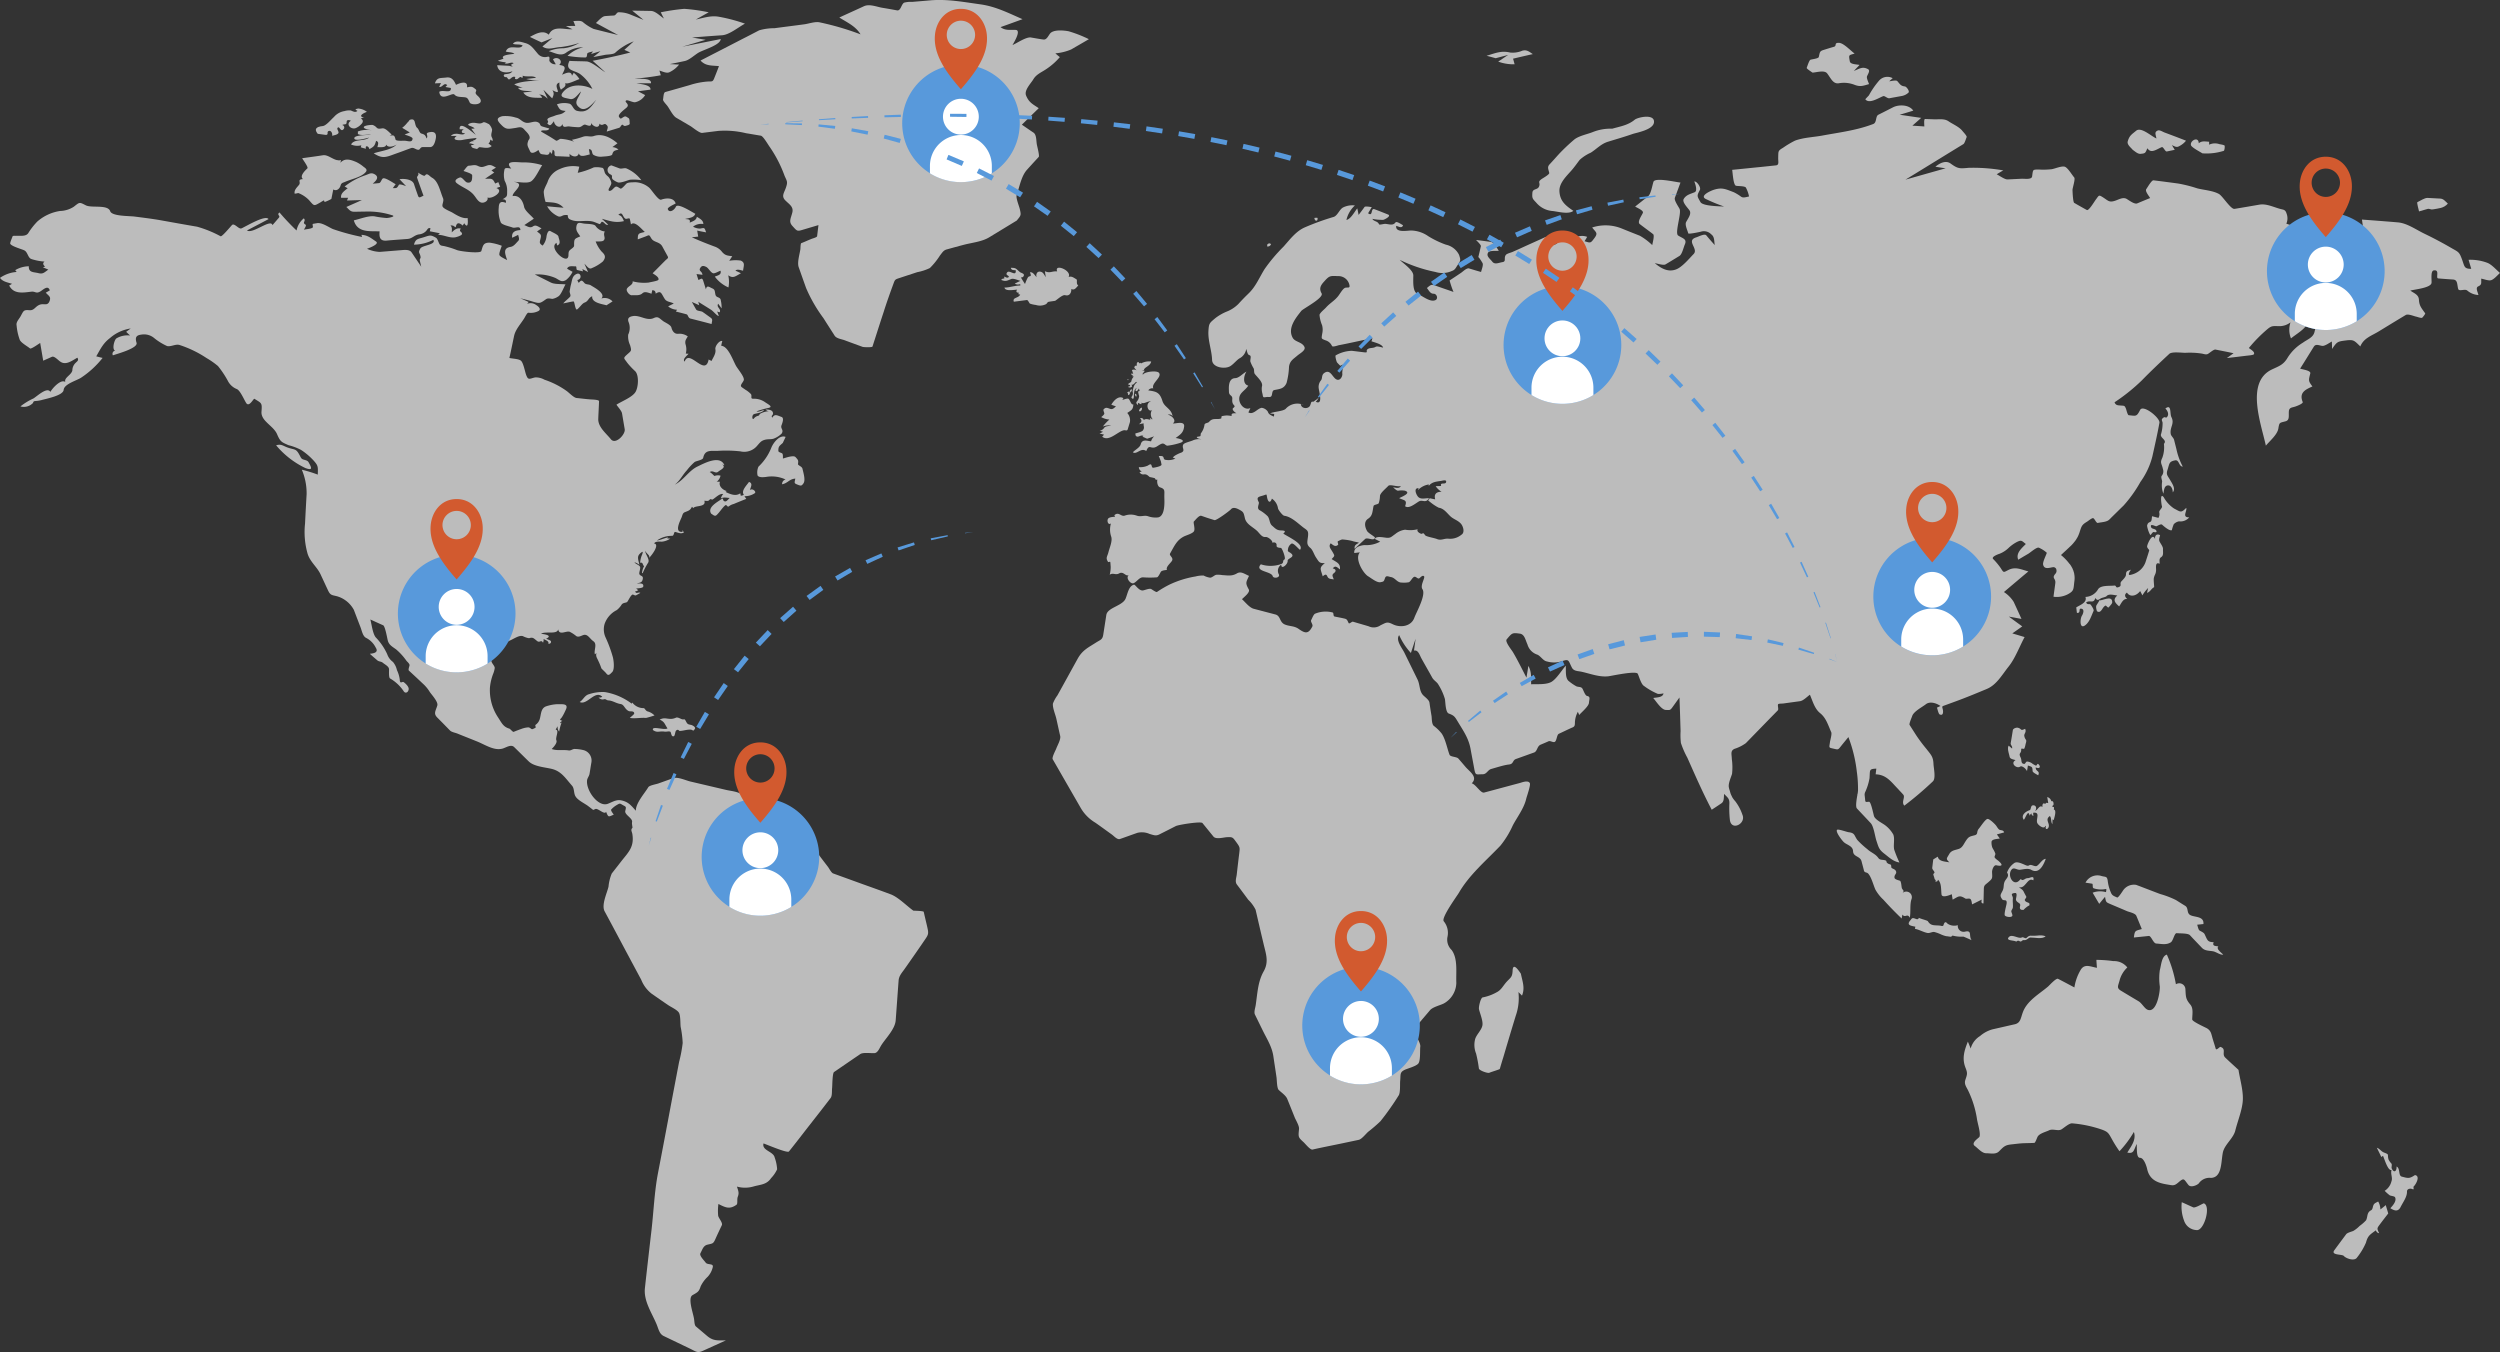 <svg xmlns="http://www.w3.org/2000/svg" width="535.999" height="289.877" viewBox="0 0 535.999 289.877">
  <rect x="0" y="0" width="535.999" height="289.877" fill="#333333" stroke="none"/>
  <g id="Map" transform="translate(-28.677 -163.134)">
    <g id="Group_287" data-name="Group 287">
      <g id="Group_265" data-name="Group 265">
        <g id="Group_264" data-name="Group 264">
          <path id="Path_635" data-name="Path 635" d="M227.373,361.414c.454,1.961.478,1.937-.6,3.49-1.316,1.937-2.657,3.85-4,5.761-.6.909-1.365,1.6-1.436,2.725-.216,2.845-.407,5.665-.623,8.486-.119,1.864-2.083,3.8-3.04,5.282-.431.645-.765,1.72-1.532,1.768-.742.049-2.441-.214-3.04.216-1.867,1.267-3.735,2.557-5.6,3.825-.383.263-.36,3.059-.431,3.537-.049.6.047,1.626-.336,2.079-1.532,2.008-3.088,3.992-4.644,5.975-1.412,1.818-2.826,3.658-4.261,5.451-.311.43-4.787-1.506-5.458-1.722-.407,1.531,2.13,1.7,2.394,3.012a8.868,8.868,0,0,1,.527,2.534A6.783,6.783,0,0,1,194,415.721c-.933,1.386-2.178,1.363-3.686,1.769a6.484,6.484,0,0,1-3.638.047c.287.932.526,1.339.167,2.223-.192.551.047,1.459-.263,1.674-1.485,1.051-2.346.6-3.878-.168a11.2,11.2,0,0,0-.047,2.534c.119.55,1.005,1.481.789,2.007-.478,1-.958,2.008-1.412,3.036-.454,1-.622.885-1.676,1.147-.885.216-1.054.981-1.508,1.841-.287.526.814,1.553,1.125,2.007.431.573,1.772.072,1.508,1.029a4.539,4.539,0,0,1-1.054,1.983,6.918,6.918,0,0,0-1.532,2.079c-.382,1.219-.694,1.267-1.747,1.889-1.054.6.12,3.8.311,4.972.1.43.072,1.434.407,1.72l2.37,2.008c1.365,1.171,2.3.98,4.069,1-1.6.717-3.208,1.457-4.811,2.175-1.269.6-1.508.263-2.826-.383l-5.674-2.725c-.981-.454-1.125-1.553-1.579-2.606-1.054-2.486-2.777-4.948-2.466-7.721.455-4.158.934-8.293,1.412-12.428.456-3.992.623-8.151,1.365-12.072q1.437-7.458,2.826-14.891c.574-3.036,1.149-6.048,1.723-9.06a29.362,29.362,0,0,0,.767-4.039,21.348,21.348,0,0,0-.432-3.466c-.095-.717,0-2.462-.382-3.059-.407-.646-1.748-1.219-2.346-1.649-1.174-.789-2.322-1.6-3.5-2.415a7.1,7.1,0,0,1-2.226-2.987c-1.436-2.678-2.872-5.354-4.309-8.056-1.172-2.2-2.346-4.4-3.542-6.621-.718-1.361.5-3.871.838-5.282a9.555,9.555,0,0,1,.694-2.82c.694-.885,1.365-1.745,2.034-2.606,1.508-1.936,2.8-3.036,2.395-5.761-.072-.621-.456-.956,0-1.41.071-.047-.167-.933-.072-1.243.167-.837-1.652-1.577-1.46-2.39.24-.98.191-.86-.623-1.315-.574-.358-.574-.31-1.172.025a5.1,5.1,0,0,0-1.2.956c-.215.191.383.908.527,1.123-1.174.5-1.125.645-1.652-.622-.24.693-1.412-.478-2.059-.6-.335-.072-.551.31-.765.167-.336-.263-.7-.55-1.054-.813-.742-.55-2.179-1.218-2.657-2.032-.431-.668-.216-1.7-.767-2.318-1.388-1.578-2.226-2.988-4.142-3.538-1.483-.406-3.973-.5-5.147-1.673-1.029-1-2.059-2.032-3.088-3.036-.67-.669-1.628.024-2.442.287-1.819.55-3.711-.764-5.458-1.482-1.412-.573-2.826-1.123-4.238-1.7-.431-.191-1.269-.31-1.628-.669-.909-.931-1.819-1.864-2.752-2.8-.838-.86-.336-1.386.024-2.582.215-.788-1.245-2.318-1.652-2.94a7.984,7.984,0,0,0-1.461-1.745c-.981-.931-1.963-1.84-2.968-2.773-.216-.191.071-.837.12-1.123.071-.31-.479-.788-.647-.98a13.16,13.16,0,0,0-2.179-2.414c-.742-.573-1.532-.909-1.819-1.889-.144-.526-.574-3.107-1.005-3.322-.934-.406-1.843-.837-2.753-1.243.287,1.028.5,3.059,1.174,3.849A12.833,12.833,0,0,1,111.7,303.4a3.372,3.372,0,0,0,1.221,1.649,4.1,4.1,0,0,1,.862,1.769,6.466,6.466,0,0,1,.6,2.007c.049,1.123.527.31.863.573.383.287,1.125.956,1.053,1.53-.12.765-.789.933-1.1.359a8.934,8.934,0,0,0-2.9-2.7c-.312-.214-.192-1.624-.216-2.007-.049-.6-.934-1-1.341-1.363-.431-.334-.814-.167-1.245-.573-.5-.43-1.029-.885-1.532-1.339.623-.071,2.035-.191,1.245-1.363a4.625,4.625,0,0,0-2.059-2.056c-.694-.358-.885-1.5-1.172-2.247-.479-1.243-.958-2.486-1.437-3.753a6,6,0,0,0-3.615-2.916c-1.029-.263-1.388-.191-1.843-1.1a.8.8,0,0,1-.071-.143c-.527-1.123-1.054-2.27-1.581-3.395-.765-1.673-2.274-2.7-2.824-4.541a17.014,17.014,0,0,1-.527-6.43c.1-2.1.215-4.183.335-6.286a12.929,12.929,0,0,0-1.029-5.235,28.344,28.344,0,0,1,3.424,1.051c.047-1.7.119-1.911-.983-3.107a14.106,14.106,0,0,0-2.585-2.175,11.944,11.944,0,0,0-2.706-1.027c-1.508-.669-1.747-.717-2.441-2.319-.767-1.865-3.544-2.845-3.352-4.9.144-1.911.025-1.744-1.508-2.724-.215-.12-1.125,1.888-1.771.908-.479-.741-1.245-2.629-1.988-2.987a3.685,3.685,0,0,1-1.963-1.793,20.729,20.729,0,0,0-2.106-3.155,17.6,17.6,0,0,0-2.466-1.722,23.483,23.483,0,0,0-5.721-2.773c-.838-.31-1.868.406-2.706.216a12.561,12.561,0,0,1-2.728-1.673,3.39,3.39,0,0,0-2.61-.813c-1.1.12-1.652.406-1.221,1.793.335,1.147-4.118,2.343-5.076,2.677a.674.674,0,0,1,.5-1c-.767-.214-.191-2.39.287-2.653a4.688,4.688,0,0,1,2.9-.6c-.287-.263-.574-.526-.838-.789.311-.239.647-.479.981-.717a8.661,8.661,0,0,0-4.453,2.056c-1.437,1.075-2.011,2.294-2.944,3.92.455.12.909.239,1.364.334a19.777,19.777,0,0,1-4.524,4.184c-.886.645-3.711,1.361-3.831,2.677-.1,1.219-3.758,1.889-4.812,2.2a7.881,7.881,0,0,1-1.316.191c-.527.072-.263.359-.67.622a2.7,2.7,0,0,1-2.466.526,13.321,13.321,0,0,1,2.777-1.7c.767-.454,2.969-2.581,3.638-1.41.479-.837,2.251-2.8,3.209-2.127-.336-.909,1.316-1.482,1.508-2.486a2.243,2.243,0,0,1,.718-1.626c.358-.359.718-.55.358-1.1-1.2.669-2.49,1.72-3.71.813-.431-.287-1.245-1.219-1.748-1-.622.287-1.245.55-1.868.837q-.322-1.9-.646-3.8c-.311.167-1.939,1.363-2.179,1.172-.6-.5-1.772-1.1-2.179-1.793a11.82,11.82,0,0,1-.694-3.108c-.167-.717.431-1.29.79-1.888.694-1.219.623-1.531,1.915-1.411,1.078.1,1.245-.764,2.179-1.147.956-.406,1.723.359,2.178-.813.36-.933-.191-1.1-.813-1.793l.862-.5c-.407-1.219-1.388-.143-2.083.262-.886.5-1.03-.095-1.915.025-1.772.214-3.758.573-4.716-1.339.215-.072.431-.287.647-.334-.863-.312-2.011-.431-2.61-1.292a7.157,7.157,0,0,1,3.566-1.267,4.192,4.192,0,0,0-.311-.383,5.823,5.823,0,0,1,2.92-.837c-.047,1.41,1.03,1.2,2.106,1.482.958.239,1.245-.191,2.083-.765-.382-.167-.765-.334-1.149-.478.144-.072.287-.12.455-.191-.431-.335-.574-.718-.12-1.052a11.624,11.624,0,0,1-2.824-.55c-.765-.263-.765-1.506-1.532-1.865-.527-.262-2.753-.86-2.993-1.41-.095-.214.408-1.29.479-1.553.072-.216.574-.143.718-.143.838-.072,2.13.216,2.657-.573a14.464,14.464,0,0,1,1.964-2.51,9.59,9.59,0,0,1,4.86-2.248,5.7,5.7,0,0,0,2.944-.908c1.269-1,1.172-1.029,2.561-.31,1.221.645,4.716-.239,5.243,1.267.383,1.1,4.022,1,5.219,1.147,1.819.239,3.615.454,5.434.765,2.657.478,5.315.956,7.972,1.41a24.119,24.119,0,0,1,5.051,2.056c.287.143,2.155-2.128,2.442-2.415.5-.5,1.46.98,2.035.717.933-.406,5.17-2.987,5.792-1.984-1.532.813-3.088,1.626-4.62,2.439,1.2.837,5.123-2.606,5.458-1.148.479-.525.934-1.075,1.388-1.6.383-.454-.551-.573.12-1.123a51.329,51.329,0,0,0,3.663,3.872,4.477,4.477,0,0,1,1.556-2.606c.574.6-.455.884.36,1.339.287.167-.192.812-.336,1.1.5-.143,1.485-.143,1.892-.478.144-.143-.192-.764.095-.788l.863-.145c1.029-.143,2.394.837,3.351,1.267a46.494,46.494,0,0,0,6.272,1.7c-.047-.143-.095-.312-.144-.455,1.317.049,2.011.669,3.136,1.435.838.574-1.748,1.482-1.939,1.553a7.393,7.393,0,0,0,2.7.669c1.508-.12,2.993-.239,4.477-.359.694-.047,1.914-.263,2.394.479.694,1.027,1.365,2.031,2.059,3.059-.1-.43-.216-.885-.311-1.339-.072-.263.215-.5.167-.764-.167-1.052-.623-.789-.049-1.816.407-.693,3.447-.789,2.778-1.841a9.465,9.465,0,0,1-4.142,1.028c.358-1.339.909-1.2,2.13-1.6,1.269-.406,1.436-.55,2.586.12.335.191.526.956.718,1.29.24.455.574.406,1.053.5a19.246,19.246,0,0,1,2.753.86c.767.287,5.028.789,5.2.191.36-1.218.431-1.792,1.772-1.792a11.694,11.694,0,0,1,2.61.668c-.12.406-.647,1.626-.5,1.985.12.383,1.316.884,1.652,1.1-.456-1.386-.958-2.582.742-2.845.694-.12,1.1-.741,1.6-1.243.383-.358.12-.837.024-1.339-.431.216-.862.431-1.294.622-.167-1.363.814-1.577,1.772-1.649-.047-1.076-1.053-.31-1.7-.55-.527-.216-2.3-.55-2.513-1.1a6.735,6.735,0,0,1-.431-3.179c.024-1.219.574-1.386,1.508-1,.167-.6-.24-.813-.718-.741.909-.6,1.029-.526,1.005-1.674a4.262,4.262,0,0,0-.527-2.318,4.9,4.9,0,0,1-.047-2.366c.047-.6,1.005-.288,1.46-.263-1.652-1.841,1.269-1.315,2.419-1.315a13.32,13.32,0,0,1,4.213.6c-.647.933-1.508,2.941-2.419,3.491-.813.478-2.8.071-3.662.071,2.753.406-.407,2.175-.24,3.059,1.388-.238,2.179.98,2.442,2.3.167.86,1.532,1.889,2.083,2.557-.67.455-1.365.909-2.035,1.363.67.263,1.221.717,1.844.287.646-.454,1.172.1,1.843.406-.311.239-.647.455-.958.669.647.573.981.573.767,1.459-.216.86-.36,1.076.431,1.577a3.658,3.658,0,0,0,.814-1.84c.024-.312.287-1.6.862-1.267.36.238,1.6.717,1.7,1.147.167.764.647,1.626-.287,1.936,0-.192-.1-.383-.1-.574-1.89,1.051,2.346,4.852,2.538,2.8.047-.573-.049-.933.383-1.29.191-.192.837-.55.837-.885,0-1.53.025-1.434,1.317-2.007-.527-.813-1.005-1.219-.814-2.175.192-.98.718-.717,1.579-.574.552.1,2.084.024,2.491.478a2.742,2.742,0,0,0,2.01,1.219c-.455.813.263,1.339-.215,1.889-.288.358-1.317.214-1.748.263a7,7,0,0,0,1.292,2.174c.694.646,1.005,1.148.263,2.1A8.711,8.711,0,0,1,155.6,220.6c-.646.406-1.1-.454-1.628-.932l.79,1.793-1.221-.646a3.934,3.934,0,0,0,.144.5c-.431-.095-.838-.191-1.245-.287-.287-.071-.071-.789-.335-.789-.647.025-1.532-.238-1.843.5.382.239.765.454,1.172.669a4.973,4.973,0,0,1-1.412,1.769c-.934.525-1.269.095-2.226-.43a9.7,9.7,0,0,0-4.453-.765c1.125.573,2.274,1.147,3.422,1.72.838.431,2.227.288,3.16.406-.382.622-.981,2.319-1.6,2.606a3.024,3.024,0,0,1-1.221.5c-.479-.047-.934-.216-1.365.072-1.269.908-1.365.955-2.8.525-.91-.287-1.819-.5-2.729-.741.6.263,1.221.55,1.819.813-.144.12-.215.287-.358.406a1.984,1.984,0,0,1,1.987.263c.455.262,1.172.931.407,1.29a3.522,3.522,0,0,1-2.106.334c-.287,0-.743,1-.91,1.243-.718,1.148-1.867,2.366-2.154,3.754-.336,1.577-.647,3.154-1.006,4.708.647.168,2.011.168,2.49.6.527.478.838,2.319,1.1,3.012.454,1.267.743.812,1.963.55a3.875,3.875,0,0,1,1.964.5,17.75,17.75,0,0,1,4.787,2.439c.5.358,1.508,1.434,2.106,1.482.934.095,1.844.214,2.753.287.311.047,2.059.024,2.059.406-.047,1.267-.12,2.51-.167,3.776-.072,1.769,1.7,3.107,2.706,4.375,1.005,1.242,3.135-1.052,2.968-2.128-.192-1.123-.383-2.247-.574-3.394-.1-.6-.886-1.386-1.2-1.889,1.1-.717,3.256-1.53,4.022-2.629.694-1,.862-3.705-.024-4.565a15.325,15.325,0,0,1-1.7-1.816c-.693-1-.933-.909-.047-1.722.958-.86,1.03-.741.67-2.031a4.416,4.416,0,0,1-.407-2.248,3.362,3.362,0,0,0,.049-2.8c-.24-.813.262-1.075,1.076-1.2,1.508-.167,2.9,1.124,4.381.431.934-.431,1.172.071,2.035.693.407.287,1.6.788,1.723,1.338.216.837.694,1.482,1.6,1.339a3.011,3.011,0,0,1,1.915.573c-.383.669-.623.86-.5,1.626a3.624,3.624,0,0,1,.071,2.079c.192-.047.407.047.6,0-.36.454-1.388,1.2-.838,1.7.958-2.867,4.429,3.395,5.147-.478.144.167.431.191.6.358.383-.813,1.006-1.6.838-2.533-.12-.646.838-1.936,1.485-1.769-.1.335-.167.669-.24,1.028,1.508.071,2.513,3.132,3.208,4.35.407.693,1.6,2.079,1.652,2.845.049.43-.718,1.027-.622,1.457.024.192.789.622.909.742a5.422,5.422,0,0,1,1.245.98c.263.454-.191.956.432.98a4.1,4.1,0,0,1,2.585.741c.647.455,1.963,1.052.527,1.267a20.836,20.836,0,0,0-2.37.693c.478.192,1.125-.167,1.627-.31-.358.622-1.483.693-2.106.885s-.431,1.41-.095.98a1.629,1.629,0,0,1,.933-.6c.36-.12.216-.334.456-.454a4.2,4.2,0,0,1,1.843-.526,1.029,1.029,0,0,1-.694-.358c.454-.025,1.341.024,1.532.573.263.693-.527.645-.1,1.171.527-.933,1.15-.43,1.964-.167.646.216.142,1.434,0,1.816-.263.717.574.956.024,1.769a4.916,4.916,0,0,1-1.772,1.1c-.623.167-1.245.024-1.963.263-.694.214-.981.645-1.508,1.243a3.609,3.609,0,0,1-3.591,1.194,27.914,27.914,0,0,0-4.692-.118c-1.436.095-2.9-.383-3.28,1.5-.095.5-1.483.646-1.843.909a11.951,11.951,0,0,0-1.676,1.793c-.958,1.027-1.461,2.223-2.586,3.059,1.915-.932,2.945-2.94,4.836-3.872,1.317-.621,4.883-2.629,5.817-.287a4.132,4.132,0,0,0-.5-.191c.981.645-.336,1.147-.814,1.553-.623.55-1.125-.406-1.844.1.287.071.981.837,1.03.837a2,2,0,0,1,1.292-.072,2.15,2.15,0,0,1-.838,1.315c.216-.072.479.024.718-.025-.358,1,.694,1.818,1.461,2.008a1.84,1.84,0,0,0-.263.191c1.1.526,2.2.98,3.16.287.024.168.071.335.1.526a1.653,1.653,0,0,0,.669-.191c-.669-.86.647-2.079,1.1-2.773.886.31.383,1.076.192,1.744.622-.478,1.532.479.981.718a3.761,3.761,0,0,1-2.179.6c.167.143.263.406.431.573-.91.359-1.8.717-2.7,1.1a2.623,2.623,0,0,0-1.006.478c-.383.335-.478-.454-.814-.191-.622.5-1.172,1.459-1.843,2.079-.431.43-.862-.167-1.149-.263-.958-1.363,1.34-2.533,2.13-3.107.551-.383.263.071.527.31.5.43.814-.167,1.292-.6-.6-.025-1.364-.239-1.89.12a2.065,2.065,0,0,1,.5-.956c-.718-.192-1.6.741-2.2,1.123-.358.239-.358-.312-.813.191-.216.263-.719.12-1.03.12.455,1.459-2.035.932-2.37,1.6a3.727,3.727,0,0,0-.287-.312c-.383.789-.767.861-1.485,1.148-.5.191-.527.55-.718,1.075-.311.765-1.723,3.371.216,3.155l-.144-.358a2.026,2.026,0,0,1,.406.478c-.574.406-1.269.047-1.867-.1-.311-.071-.216.813-.647.837a5.586,5.586,0,0,0-3.279,1c.862-.1,1.58-.526,2.441-.669a2.262,2.262,0,0,1-.287.214c.24,0,.479.072.718.049a4.008,4.008,0,0,1-1.676.645c-.527.049-1.485-.167-1.8.406,1.317.168-.6,2.678-1.078,3.084.312-.55-.622-.909-.837-1.555.024.789,1.005,1.816.669,2.535a16.248,16.248,0,0,0-1.2,2.294l-.144-.024a3.677,3.677,0,0,1,.455-1.482c-.36-.214-.192-.908-.862-.717a5.463,5.463,0,0,1,.335-1.53c.047-.095.479-1.1,0-.741-1.125.813-.79,1.339-.478,2.725a2.968,2.968,0,0,0-1.078-.575c.287.431.981.55,1.2.956.169.335-.239,1.243-.144,1.555.169.55.934.262.719,1.171-.169.741-.623.669-1.27.884.551,0,1.533-.191,1.388.646-.047.359-1.22.383-1.531.43.167.1.311.263.478.359-.24.095-.383.263-.694.239.263.693.67.071,1.125.334-.311.191-.622.359-.934.526-.263.12-.6-.263-.789-.143-.383.214-.767,1.1-1.054,1.506-.191.286-.862.143-1.221.6a4.664,4.664,0,0,1-1.053,1.2,5.234,5.234,0,0,0-2.61,2.963,4.123,4.123,0,0,0,.239,2.963,28.577,28.577,0,0,1,1.508,4.088c.216.765.431,2.725-.12,3.275-.431.406-.789.956-1.269.287-.144-.216-1.053-1.029-1.053-1.1a13.622,13.622,0,0,0-.67-1.626c-.263-.6-.574-.932-.383-1.649-.12.1-.215.192-.335.287-.263-.908.574-2.2-.336-2.82-.79-.55-1.221-1.626-2.154-1.315-.5.168-1.03.526-1.508.216a7.023,7.023,0,0,0-1.437-.933c-.814-.214-2.2.86-2.441-.526-.167,1.219-2.849.335-3.663.98.574.049,2.633.312,1.078,1.052.167.072,1.005.359,1.03.526.12.43-.263.6-.551.55.215-.573-.623-.789-1.03-1.027.1.405-.071.525-.1.835-.358-.788-.693.025-1.22-.358-.647-.478-.91-.932-1.652-.669a.694.694,0,0,1-.312,0,4.52,4.52,0,0,1-1.125-.406c-.765-.287-1.963.573-2.7.884-1.2.479-4.07,2.606-4.07,4.351-.024.526.694,1.052.719,1.577a5.108,5.108,0,0,1-.36,1.315,10.826,10.826,0,0,0-.67,2.892,10.508,10.508,0,0,0,1.7,6.334c.814,1.219,1.125,2.079,2.442,2.461.287.1.718.765.958.694.527-.216,1.078-.431,1.628-.622a5.182,5.182,0,0,1,1.46-.335c.407-.024.718.479.91.383a2.639,2.639,0,0,0,.694-.334c.12-.1-.192-.43,0-.6a2.3,2.3,0,0,0,.885-1.219c.311-1.052.216-2.271,1.317-2.725a8.982,8.982,0,0,1,2.466-.478c.646.071,2.441-.288,1.867,1.051-.24.55-.958,2.127-1.341,2.175.192.1.072.31.527.287a4.327,4.327,0,0,1-.478.454l.095.12c.072-.047.169-.12.24-.167a10.718,10.718,0,0,0-.527,1.96,1.376,1.376,0,0,1-.311-1.147,3.343,3.343,0,0,0-.431.741c.838.047-.12,1.673.144,2.271.263.525-.647,1.53-1.005,1.864,1.2.43,2.346.1,3.662.31.5.072.862-.383,1.365-.31a7.987,7.987,0,0,1,1.867.263,2.3,2.3,0,0,1,1.628,2.557c-.144.838-.263,1.649-.407,2.486-.071.479-.455.909-.526,1.363-.287,2.248,2.441,5.9,4.476,5.068,1.269-.5,1.915-1.029,3.255-.622,1.27.383,1.772,1.076,2.729,2.128-.071-1.6,1.892-3.753,2.657-5.044.24-.406,1.7-.645,2.106-.789,1.078-.382,2.131-.764,3.209-1.147.981-.358,2.777.5,3.735.718,2.561.6,5.074,1.194,7.636,1.792,1.365.312,2.777.335,3.831,1.339,1.987,1.912,3.973,3.8,5.961,5.712,1.245,1.2,3.973,1.219,5.578,1.626,1.483.359,2.657,2.845,3.615,4.064.934,1.243,1.892,2.51,2.849,3.753.239.31.742,1.29,1.1,1.41,2.035.741,4.094,1.482,6.129,2.223,2.059.741,4.093,1.459,6.128,2.223,1.7.6,3.447,2.462,4.956,3.538.287.024,2.178.047,2.226.263C226.941,359.6,227.157,360.506,227.373,361.414Z" fill="#bcbcbc"/>
          <path id="Path_636" data-name="Path 636" d="M135.014,199.067c-.335.216-.669.406-.981.622.216.071.383.334.623.43-.67.454-1.317.884-1.988,1.339,1.317.024,1.6-.239,2.179,1.051.167-.167.479-.167.647-.358.144.334.287.692.431,1.027a5.559,5.559,0,0,0-.814.287c1.772.622-.934,2.439-1.915,2.008.24.741-.718,1.219-1.292,1.1-.718-.168-1.078-.933-1.556-1.531-1.03-1.314-2.49-1.648-3.758-2.653-.67-.55.119-1.027.669-1.194.5-.192,1.1.98,1.6,1.075,1.078.192,1.054-.788,1.054-1.553,0-.383-1.532-.789-1.868-.933.287-.262.767-1.1,1.125-1.123.838-.024,1.245-.31,2.011.072.814.383,1.1.167,1.963-.12C133.938,198.35,134.272,198.685,135.014,199.067Z" fill="#bcbcbc"/>
          <path id="Path_637" data-name="Path 637" d="M498.413,194.238c-.216-.956,1.628-1.96,1.676-.382.671-.6,1.46-.359,2.25-.335-.071.191.024.43-.047.646a2.881,2.881,0,0,1,2.178-.143c.168.047,1.1.167,1.174.358a2.227,2.227,0,0,1-.144,1.076,12.211,12.211,0,0,1-4.645.55C500.423,195.7,498.508,194.741,498.413,194.238Z" fill="#bcbcbc"/>
          <path id="Path_638" data-name="Path 638" d="M564.676,221.656c-.5.43-1.292,1.386-1.914,1.553-.527.167-1.533-.239-2.108-.335-.024.981.167,1.292-.67,1.674-.6.287-.071,1.219.072,1.84a4.013,4.013,0,0,1-2.419-.98c-.551-.406-1.771.31-1.939-.359-.239-.98-.095-1.912-1.076-1.984-1.054-.072-2.131-.143-3.184-.239-.647-.047.431-1.936-.958-1.72-.718.12-.431,1.936-.479,2.629-.047,1.123-3.591,1.434-4.549,1.7.814.6,1.8.86,1.844,1.984.071,1.315.6,1.84,1.341,2.892.071.1-.528.885-.671.956-.287.1-1.054-.214-1.341-.263-.5-.12-1.676-.621-2.155-.334-1.963,1.171-3.9,2.366-5.865,3.562-1.508.908-3.16,1.41-3.878,3.178-1.365-1.338-1.436-1.5-3.231-1.267-1.7.216-1.8.312-2.826,1.816,0-.525-.024-1.075-.047-1.6-.527.263-1.484,1-2.059.933-.718-.1-1.388-.5-1.819.191-.981,1.577-1.939,3.132-2.92,4.685.527.191,2.346.406,2.179,1.027-.383,1.53-.456,1.578.455,2.8-1.532.668-2.9,1.338-2.083,3.322.144.334-1.174.837-1.508.956-.718.262-1.388.167-1.461,1.051-.071,1.028.216,1.912-.765,2.152-1.221.334-1.269.167-1.485,1.53-.215,1.338-1.89,2.7-2.681,3.68-1.005-4.66-4.381-13.553,1.22-16.3,1.6-.765,2.538-1,3.472-2.606a9.839,9.839,0,0,1,3.255-3.179c.934-.693,2.2-1.076,2.49-2.319.216-.932.455-1.865.671-2.8.071-.216,1.341-.335,1.579-.383a6.161,6.161,0,0,0-2.37-.216c-.694.1-1.078,1.172-1.46,1.793-.767,1.219-2.395,2.128-3.471,3.012a4.988,4.988,0,0,1-.1-3.442,3.875,3.875,0,0,1-2.586.813c-1.2-.024-1.485-.1-2.394.669a31.3,31.3,0,0,0-3.949,4.016c.382.334,1.363.813,1.076,1.339-.12.214-1.436.287-1.723.334-1.365.167-2.729.334-4.07.478.479-.334.958-.692,1.437-1.027-1.294-.287-2.586-.526-3.878-.789-.36-.071-1.245.718-1.581.909-.407.263-.909.024-1.364-.047a16.894,16.894,0,0,0-3.472-.168c-.742.025-2.921-.31-3.495.239-2.01,1.865-3.974,3.729-5.913,5.712a40.284,40.284,0,0,1-5.816,4.661c.262.693.742.646,1.34.693.743.072.814-.047,1.125.717.072.239.336,1.339.574,1.363,1.557.143,1.677.383,2.442-1.123.647-1.267,4.333,1.722,4.142,2.749-.431,2.414-.981,4.8-1.508,7.195a16.155,16.155,0,0,1-2.561,5.474,27.78,27.78,0,0,1-3.615,5.067c-.887.861-1.772,1.745-2.658,2.606-.12.143-.263.263-.406.406-.552.55-1.724.55-2.442.717-.36.1-.694-.956-1.03-1.027-.263-.049-1.1.645-1.34.788-1.126.669-1.15.981-1.6,2.367a8.029,8.029,0,0,1-.383.908c-.071.1-.12.216-.191.31a3.834,3.834,0,0,1-.5.718,7.406,7.406,0,0,1-.718.812c-.263.239-.527.5-.79.742-.454.43-.909.837-1.365,1.267a10.63,10.63,0,0,1,1.844,1.912h.024a3.966,3.966,0,0,1,.431.669,2.323,2.323,0,0,1,.263.55,1.913,1.913,0,0,1,.167.478,1.888,1.888,0,0,1,.12.5,4.484,4.484,0,0,1,.024,1.506c-.215,1.7-.024,2.055-1.412,2.8a5.183,5.183,0,0,1-3.064.526c.12-.956.263-1.912.383-2.869.167-1.123-.838-1.029,0-2.032a.892.892,0,0,0,.215-.933.149.149,0,0,0-.047-.167.566.566,0,0,0-.191-.214.633.633,0,0,0-.479-.12c-.718.1-1.867.573-2.106-.55-.12-.573.622-1.96.79-2.533a5.648,5.648,0,0,0-1.317-.909,1.709,1.709,0,0,0-.479-.216c-.574.025-1.651,1-2.154,1.315-.742.43-1.46.86-2.179,1.29-.574-1.434.79-2.486,1.628-3.37-.909-.717-.934-.909-1.915-.43a7.982,7.982,0,0,0-1.747,1.243,5.818,5.818,0,0,1-2.059,1.314c-.167.049-1.724.6-1.294,1.076a14.481,14.481,0,0,1,1.652,1.984c.647,1.052.574.909,1.628.383,1.508-.764,2.681-.12,4.285.31-1.748,1.459-3.495,2.941-5.243,4.422a6.872,6.872,0,0,1,2.106,2.128c.551,1.219,1.126,2.437,1.652,3.633-.885-.167-1.8-.334-2.7-.5.958.718,1.915,1.411,2.872,2.1-.693.5-1.412,1-2.13,1.506.886.262,1.772.525,2.633.788-1.078,1.985-2.01,4.542-3.4,6.287-1.485,1.864-2.61,3.967-4.741,4.852-2.3.956-4.6,1.912-6.917,2.749l-2.155.788c-.6.216-.455.216-.311.909.095.454.095,1.386-.719.98-.215-.12-.454-1.171-.551-1.457.263-.049.5-.264.767-.312-.814-.621-2.274-1.1-3.16-.382-.765.6-2.61,1.529-2.921,2.533-.1.31-.694,1.625-.551,1.889.454.717.934,1.457,1.388,2.174a33.535,33.535,0,0,0,2.2,2.94c.934,1.219,1.46,1.626,1.532,3.179.024.933.574,3.179-.144,3.825a73.853,73.853,0,0,1-6.1,5.187c-.718-.742.263-1.816-.24-2.366-.263-.312-.551-.6-.814-.885-.406-.454-.838-.884-1.245-1.338-1.22-1.315-2.178-2.057-3.853-2.128q.071-.61.144-1.219c-1.628.072-1.317.287-1.461,2.056a11.714,11.714,0,0,1-.958,3.036,1.4,1.4,0,0,0-.071.717c.024.216.047.43.071.622.072.86.072.717.862.668.407,0,.91,2.582,1.054,3.061.24.788,1.772,1.506,2.37,1.96a6.477,6.477,0,0,1,1.772,2.007c.36.932-.024,2.248.191,3.228a25.126,25.126,0,0,0,1.125,2.773c-1.388-.239-2.226-1.123-3.351-1.984-1.053-.837-1.125-1.315-1.579-2.678-.312-.933-.574-3.108-1.245-3.8-.981-1.052-1.963-2.079-2.944-3.132-.312-.334-.1-1.793.095-2.845a1.366,1.366,0,0,1,.049-.334h.024c.024-.239.047-.454.071-.6a26.889,26.889,0,0,0-.263-4.159,30.319,30.319,0,0,0-1.8-7.363c-.526.646-1.053,1.267-1.579,1.936-.647.813-.6.789-1.6.55-1.053-.238-.956-.143-.789-1.29.047-.5.478-1.793.287-2.247-.719-1.626-1.1-3.059-2.418-4.112-1.149-.932-1.556-2.533-2.154-3.92-.574.406-1.413,1.29-2.108,1.386-1.2.167-2.441.334-3.638.5-.167.025-.934,0-1.053.143-.192.239.144,1.076-.072,1.315-.574.6-1.2,1.219-1.8,1.84l-5.074,5.211a8.663,8.663,0,0,1-2.442,1.218c-.91.455-.574,1.124-.551,2.2a12.67,12.67,0,0,1,.047,3.155c-.239.813-.885,2.128-.671,2.965a3.591,3.591,0,0,0,.169.6c.071.239.12.454.191.669a3.548,3.548,0,0,0,.24.526,2.742,2.742,0,0,0,.238.454,6.1,6.1,0,0,0,.527.669,10.1,10.1,0,0,1,1.532,2.892c.838,1.936-2.465,3.609-2.7,1a22.684,22.684,0,0,1-.1-3.37c.047-1.1-.36-1.292-1.078-2.056l-.047-.049c-.1.789.047,1.6-.6,2.032-.67.454-1.365.909-2.059,1.363-1.915-3.633-3.544-7.362-5.219-11.138a18.884,18.884,0,0,1-1.388-3.18,14.87,14.87,0,0,1-.071-2.533c-.072-2.39-.144-4.8-.24-7.218-.5.693-1.005,1.41-1.508,2.1s-.574.6-1.412.573c-.958-.024-2.059-1.84-2.706-2.557.671-.143,2.083-.072,2.2-1a4.111,4.111,0,0,1-1.2.12,14.111,14.111,0,0,1-2.968-1.7c-.623-.359-1.029-1.936-1.341-2.606-.311-.717-5.434.406-6.3.526-1.892.216-3.807-.526-5.674-.956-.814-.191-1.748-.095-2.155-.908-.765-1.482-.574-1.912-2.058-1.386a5.483,5.483,0,0,1-3.28.071c-.814-.12-1.317-1.123-2.059-1.457a3.227,3.227,0,0,1-2.131-2.2c-.431-.932-.6-2.128-1.579-2.3-1.7-.239-1.7-.167-2.873,1.219-.407.478,1.006,2.2,1.317,2.7,1.053,1.769,1.963,3.658,2.92,5.5.144-.837.287-1.673.407-2.51.718,1.243.574,2.486.6,3.943,1.221-.071,3.28.145,4.405-.55,1.1-.692,2.13-2.437,3.017-3.441.071,1.051-.167,2.749.694,3.346a10.246,10.246,0,0,0,1.579,1.076c.479.214,1.078.024,1.341.573.215.382.551,1.434.981,1.506.742.143.454.669.383,1.434-.025.764-1.628,2.079-2.108,2.653-.047-.262-.215-.478-.262-.717a5.153,5.153,0,0,0-.647,2.439c0,.908-.335.813-1.1,1.194-.79.359-1.556.742-2.346,1.1-.455.216-.431,1.53-.885,1.745-.36.167-.934-.31-1.317-.143-.574.263-1.149.5-1.723.741-.767.359-.67,1.411-1.388,1.673-1.293.455-2.586.932-3.878,1.386-.383.143-.456.335-.694.718-.311.5-.718.43-1.245.525-1.126.216-2.226.575-3.328.885-.814.214-.981,1.147-1.892,1.147-1.388,0-1.508.31-1.772-1.123-.263-1.459-.551-2.916-.814-4.375-.431-2.27-1.507-3.753-2.681-5.712-.694-1.147-.79-1.363-1.987-1.816-.694-.263-.694-2.343-.814-3.083a12.362,12.362,0,0,0-1.388-3.084c-.312-.6-.981-.884-1.341-1.53-.765-1.386-1.556-2.749-2.322-4.135-.382-.693-.671-1.864-1.579-1.649.1-.837.24-1.7.335-2.533-.335,1-.67,2.032-1.005,3.036a13.934,13.934,0,0,1-2.513-3.825c-.814,1.052.622,2.773,1.1,3.729.934,1.912,1.892,3.849,2.824,5.761.574,1.171.36,2.462,1.2,3.37.358.383,1.269,1,1.365,1.578.144.98.287,1.936.455,2.916.072.574.024,1.649.454,2.079a9.483,9.483,0,0,1,1.724,1.673c.814,1.219,1.149,3.132,1.676,4.542.191.478,1.556.406,1.89.813.527.6,1.054,1.218,1.581,1.84.885,1,2.657,2.127,1.292,3.466.91.263,1.915,2.175,2.657,1.983,2.538-.668,5.052-1.361,7.589-2.031.456-.12,1.819-.693,2.2,0,.24.406-.647,2.844-.765,3.346-.456,2.031-1.939,3.943-2.873,5.712a19.443,19.443,0,0,1-2.657,4.351c-3.064,3.226-6.631,6.191-8.906,10.111-.526.86-3.782,5.306-3.255,6.1a3.915,3.915,0,0,1,.814,3.322,3.05,3.05,0,0,0,.885,2.845c1.365,1.864.91,4.732,1.005,7.075a5.185,5.185,0,0,1-2.7,4.4c-.767.382-2.322.741-2.92,1.41-.767.908-1.508,1.769-2.275,2.677-.669.765-1.483,1.147-1.076,2.152.287.669,1.34,2.247,1.245,2.987-.1.86.071,2.892-.383,3.585-.407.622-2.322,1.1-2.969,1.411-1.076.525-.838,1-.958,2.318-.071.693.072,2.606-.335,3.179a57.165,57.165,0,0,1-3.9,5.522,33.188,33.188,0,0,1-2.61,2.247c-.479.406-1.412,1.626-2.059,1.745-2.25.478-4.5.956-6.775,1.41-1.029.216-2.083.43-3.112.669-.5.1-1.532-1.219-1.892-1.553-1.221-1.123-1.172-1.1-1.005-2.869.071-.669-.694-1.889-.934-2.486-.527-1.315-1.053-2.629-1.579-3.92-.312-.789-1.27-1.386-1.844-1.961-.407-.382-.382-2.2-.478-2.748-.216-1.506-.455-3.012-.67-4.494-.311-2.032-1.341-3.609-2.226-5.4l-1.723-3.513c-.263-.526.095-1.482.167-2.032.382-2.558.454-5,1.7-7.218,1.2-2.128.455-3.825-.047-6.048-.576-2.39-1.125-4.781-1.676-7.171a7.838,7.838,0,0,0-1.581-2.151c-.814-1.1-1.628-2.2-2.441-3.275-.432-.6-.12-1.363-.025-2.1.169-1.482.336-2.965.527-4.471.144-1.267.216-1.338-.527-2.366-.862-1.171-.814-1.267-2.13-1.194-.767.047-2.322.525-2.873-.145-.765-.955-1.556-1.911-2.346-2.891-.335-.406-5.1.358-5.7.645-1.125.574-2.25,1.148-3.4,1.722-.863.478-1.27.238-2.226-.024a4.061,4.061,0,0,0-2.633-.239c-1.245.43-2.466.884-3.711,1.314-.576.216-1.245-.573-1.724-.931-1.2-.861-2.37-1.722-3.566-2.558a8.809,8.809,0,0,1-3.16-3.2c-1.508-2.629-3.017-5.235-4.525-7.864-.478-.837-.958-1.673-1.461-2.533-.215-.383.576-1.841.743-2.248.24-.693,1.029-1.984.862-2.748-.287-1.243-.551-2.486-.838-3.754-.191-.837-.838-2.341-.718-3.2a7.266,7.266,0,0,1,.958-1.744c1.46-2.629,2.9-5.259,4.356-7.888,1.03-1.841,2.251-2.366,4-3.491.91-.573,1.317-.573,1.485-1.7q.322-2.079.646-4.159c.24-1.626,3.5-1.936,4.142-3.538.456-1.1.647-2.653,1.772-2.963.287-.1,1.1,1.434,2.011,1.219.382-.072,1.316-.479,1.7-.287.215.12,1.054.741,1.245.621a23.181,23.181,0,0,1,2.681-1.577,21.161,21.161,0,0,1,5.6-1.745,6.063,6.063,0,0,1,1.723-.191,4.182,4.182,0,0,0,1.365.454c.479,0,.91-.55,1.365-.621a5.633,5.633,0,0,1,1.269.071c1.245.072,2.083.263,3.16-.383.862-.5,1.652.168,2.561.55-.669,1.459-.814,1.506-.047,2.916.335.622-1.005,1.6-1.461,2.079.719.646,1.6,1.818,2.515,2.056,1.532.406,3.088.813,4.644,1.219,1.174.31.838,1.649,2.035,2.152,1.029.43,2.01.263,2.968.956,1.341.931,2.059,1.171,2.92-.526.216-.406-.455-1.029-.239-1.386.167-.312.526-1.267.838-1.363a5.924,5.924,0,0,1,3.735-.263c.335.1.047.789.478.884.694.143,1.388.263,2.083.43.574.12.6.383.886.956.144.288.694-.358.933-.287,1.126.335,2.226.646,3.351.981a2.539,2.539,0,0,0,2.562-.216c1.292-.622,1.412-.813,2.681-.191,1.532.741,3.878.5,4.572-1.435.432-1.194,2.562-4.9,1.724-6.119-.527-.789.622-2.439.358-2.749-.311-.334-.742.216-1.005.406-.311.263-.718-.383-1.053-.31-.432.071-.79.98-1.2,1.171a5.585,5.585,0,0,1-1.556.072c-.958.024-1.365-1-2.251-1.172-.6-.095-1.076-.454-1.316.216-.263.764-.263.741-1.005.884-.743.12-1.964-.884-2.562-1.243-1.1-.621-3.017-3.824-1.819-5.163-.407.047-.79.1-1.2.143-.167-1.315,1.532-1.673,2.251-1.7a6.063,6.063,0,0,0,3.3-.742c-.382-.191-.765-.383-1.125-.574.216-.646,1.6-.358,2.226-.287,1.15.167,1.221-.143,2.131-.764a4.148,4.148,0,0,1,2.13-.932,6.34,6.34,0,0,0,2.682-.1c-.216.383.167.717.574.909.622.31.382-.526,1.029.382.24.312,1.987.575,2.537.813.958.383,1.557-.191,2.515-.071a3.778,3.778,0,0,0,2.728-.86c.79-.479.36-1.818-.119-2.367-.7-.764-1.533-.908-2.275-1.6-.767-.742-1.412-1.673-2.466-1.816a8.6,8.6,0,0,1-1.053-.622c-.431-.287-.814-.621-1.221-.931a5.139,5.139,0,0,1,.335-.479c.383.072.767.167,1.174.239-.36-1.267.431-1.649,1.365-1.626a4.044,4.044,0,0,1-1.269-1.2c.382-.024.789-.024,1.172-.047-.287-.884.885-.239,1.053-.789.216-.645-.742-.358-1.005-.31-.981.167-2.034.191-2.7,1.1V267a4.1,4.1,0,0,0-2.346,1.243,3.42,3.42,0,0,1,.191-.431c-1.125-.118-.6,1.268-.167,1.793.574.669,1.46.335,2.37.335-.647,1.171-1.388.287-2.106.669-.743.406-2.2,1.72-3.017,1.051.5-1.363-.144-1.194-1.269-1.72.551-.31,2.7-1.1,1.245-1.6a4.289,4.289,0,0,0-1.461,0c-.335.024-.814-.5-1.1-.717.6.047,1.365.359,1.677-.31-.647.31-2.3-.43-2.706,0-.431.5-1.676,1.457-1.772,2.127a5.411,5.411,0,0,1-.263,1.578c-.191.31-1.053.263-1.125.645-.24,1.2-.191,2.056-1.149,2.678-.934.621-.718,1.72-.263,2.581.287.573,1.8,1.267,1.723,1.53-.262.765-1.651-.214-2.13.263l-2.226,2.079c-.1-.813.383-.956.934-1.29-.431-.191-.934-.191-1.437-.383a11.741,11.741,0,0,0-1.915-.31c-.335-.1-.765.191-1.1.334-.311.1.12.669-.047.813-.6.5-1.029.049-1.556-.334-.574.646.047,1.243.383,1.84.5.885.526.789-.192,1.53.934.646,1.963.885,1.772,2.223-.574-.43-.958-.956-1.532-.214.718.143.79.6.263,1-.551.43-.263.669-.047,1.363-.623-.143-1.1-.024-1.388-.669-.24-.55-.5-.383-.983,0-.478-1.649-.814-1.793.456-2.82-1.174,0-1.174-.143-1.892-1.219-.407-.6-.694-1.626-1.221-2.056-.933-.765-.6-1.363-.478-2.629.1-1.172-.287-1.172-1.174-1.865-1.149-.908-2.49-2.2-3.926-2.39-.36-.047-1.221-1.171-1.341-1.553a3.08,3.08,0,0,0-1.316-2.127c-.407,1.194-.886.6-1.03-.263-.167-.837,0-.646-.909-.383-.934.263-1.461.334-.886,1.386.192.358-.5,1.219.12,1.7a8.021,8.021,0,0,1,1.819,1.363c.431.574.36,1.482.886,1.96.646.55.981,1,1.819,1.052.527.024,1.461,0,.623.669.765.621,4.571,2.2,3.59,3.49-.382-.191-1.483-1.7-1.915-1.267a1.6,1.6,0,0,0-.669,1.171c-.144.55.215.5.6.813,1.125.86-.742,1.1-.671,1.626.1.741-1.412,2.032-1.365.837a1.561,1.561,0,0,0-.526,2.079c.358.741-1.15.98-1.317.383-.335-1.076-3.974-.956-2.537-2.534a6.5,6.5,0,0,0,2.633.312,6.261,6.261,0,0,0,1.867-.43c.479-.312.072-.646.574-.933.336-.167-.5-2.415-.765-2.462-.287-.024-1.03-.047-.934-.526.072-.573-.478-.789-.91-.573.1-.5-1.005-1.315-1.436-1.243-.765.1-1.221-.669-1.772-1.243-1.005-.956-2.37-1.459-2.681-2.8-.287-1.243-.287-1.339-1.341-1.889-.551-.287-1.245-.5-1.652,0-.287.335-3.135,2.439-3.519,2.319l-1.581-.5c-.406-.143-.837-.287-1.244-.43-.5-.143-1.245.885-1.6,1.219a.083.083,0,0,0-.024.047c-.12.263.358,1.6.024,2.079-.36.5-1.652.837-2.155,1.1-1.556.813-2.034,2.056-2.944,3.634-.287.478.91.908.336,1.673-.336.478-1.294,1.243-1.006,1.84-.335.072-1.125.1-1.316.43-.167.263-.551,1.147-.838,1.172a20.694,20.694,0,0,1-2.969,0c-.862-.025-1.388,1.051-2.083,1.267-.622.191-1.747-1.2-.958-1.745-.765.359-1.125-.908-2.106-.358-.765.43-1.316-.239-2.01.287a6.652,6.652,0,0,0,.215-1.7c-.024-.31-.047-.645-.071-.956-.049-.334-.36.072-.5-.118-.574-.885-.144-1.1.1-2.1.239-.956.934-2.462.551-3.394a4.679,4.679,0,0,1-.025-2.749c-.526.43-.885-.383-.669-.909.191-.478,1.2-.478,1.556-.525-.047-.12-.12-.216-.167-.312.933-.837,1.364.287,2.178.1a3.834,3.834,0,0,1,2.682,0c.862.287,1.6-.167,2.394.12a4.759,4.759,0,0,0,2.155.239c.958-.216,1.245-1.459,1.316-2.654.047-.717,0-1.434,0-1.888,0-1.172.192-1.53-.885-1.889-.647-.191-.718-1.314-.6-1.673-.574.143-.358-.216-.6-.31a10.012,10.012,0,0,0-1.053-.239c-.456-.383-.647-.622-1.221-.573a.866.866,0,0,1-.958-.479c.167-.024.335-.118.5-.143a1.01,1.01,0,0,1-.646-.931,3.8,3.8,0,0,0,1.939-.335c1.172-.837.5.646,1.269.454.263-.047,1.723-.287,1.652-.693-.049-.238-.1-.478-.144-.693-.072-.191-.144-.358-.216-.55a6,6,0,0,0-.239-.573c.311.024.885-.071,1.005.263a.219.219,0,0,1,.024.12h.024a.731.731,0,0,0,.144.334.561.561,0,0,0,.336.12,3.378,3.378,0,0,0,2.059-.287c-.192-.024-.383-.167-.576-.191a1.953,1.953,0,0,1,.383-.383,7.111,7.111,0,0,1,1.485-.717c.909-.454-.049-1.027.407-1.745.191-.334,1.579-.645,1.987-.837a3.267,3.267,0,0,1,1.915-.238c-.287-.1-1.029-.168-1.029-.5,0-.072.694-.12.742-.191.144-.145.024-.479.167-.646a3.858,3.858,0,0,0,.742-1.816c.1-.383.719-.31.983-.6.789-.956,1.6-.406,2.561-.717.144-.047,0-.5.24-.526.263-.047.527-.095.789-.118a4.393,4.393,0,0,1,1.245.118c-.144-.741.5-.55,1.03-.621-.287-.1-1.1-.789-.694-1.1.646-.5.071-.454-.144-1.123-.216-.717.215-1.1-.383-1.577-.478-.408-.36-.669-.407-1.339-.024-1.1.167-2.319,1.341-2.366.862-.025,1.6-.98,2.441-1.411-.6.861-.885,2.7.383,3.012-.742,1.2-2.154,1.578-1.915,3.179.216,1.147,1.294,2.128,2.37,1.626l-.431.933c1.054.621,1.963-.885,2.873-.98a1.884,1.884,0,0,1,1.317.86c.167.6.718.741,1.245,1.027a1.533,1.533,0,0,0,.095-.574c-.287-.024-.6-.071-.885-.1.646-.406,2.944-.454,3.4-1.051a3.353,3.353,0,0,1,3.195-.979c.05.975,1.384,1.115,1.881.5.191-.214.287-.813.407-.931s.407-.025.527-.12c.335-.312.79-.479,1.029-.885a2.343,2.343,0,0,1-.646.956c1.676.813.669-2.27.622-3.036a2.213,2.213,0,0,1,.5-1.553c.358-.43.071-1.1.671-1.553,1.483-1.1,1.843,1.363,2.944,1.434.622.049,1.053-.837.958-1.363-.049-.358.239-1.768.144-1.84-.167-.12-.479.263-.6.167a9.17,9.17,0,0,1-.669-.693c-.144-.191-.456-1.434-.287-1.506a7.25,7.25,0,0,1,3.471-.98c.862.1,1.723.216,2.561.312,1.2.143.192-.288.886-.718.454-.287,1.125-.118,1.651-.454.36-.214,1.2.12,1.6.167-.24-.788-1.819-1.075-2.513-1.363.12-.167.12-.478.263-.645-2.395.454-4.86,1.051-7.3,1.506-.24.071-1.245.43-1.412.167a2.185,2.185,0,0,0-1.388-1.219c-.958-.383-.885-.31-.718-1.41a3.686,3.686,0,0,0-.025-1.841,7.262,7.262,0,0,1-.551-2.2c.1-.479,1.078-1.219,1.388-1.578.767-.884,1.82-1.457,2.562-2.39.383-.454.981-1.577,1.485-1.816.478-.239,1.22.239.958-.717a2.393,2.393,0,0,0-2.442-1.818c-1.676-.071-1.819-.118-2.968,1.172-.743.813-1.126,1.482-.527,2.533.527.956-3.974,3.275-4.358,3.753-1.125,1.435-3.04,3.705-1.819,5.808.527.885,2.011.861,2.49,1.912.336.717-.91,1.363-1.46,1.816-.934.813-1.652,1.148-1.844,2.415a15.428,15.428,0,0,1-.526,3.49c-.552,1.29-1.508,1.29-2.633,1.53-.432.1-.408.622-.527,1.076-.169.55-.479.383-1.006.406-.789.071-.862.263-.981-.622a3.7,3.7,0,0,1-.144-1.6c.336-.909-.981-2.008-1.508-2.7-.239-.31-.095-.86-.263-1.219a7.954,7.954,0,0,1-.694-1.434c-.095-.478.312-1.267-.215-1.386-.431-.12-.5-.884-.671-1.339a2.758,2.758,0,0,1-1.508,2.056c-.694.479-1.245,1.243-1.939,1.649-1.076.669-3.829.335-3.878-1.339-.071-2.079-.885-4.063-.79-6.119.1-1.769.216-1.769,1.508-2.867a11.08,11.08,0,0,1,2.3-1.339,7.316,7.316,0,0,0,2.61-1.673c.694-.765,1.388-1.482,2.13-2.2,1.6-1.506,2.322-3.395,3.495-5.283a35.159,35.159,0,0,1,4.047-4.8c1.388-1.553,2.657-3.275,4.5-4.112a54.075,54.075,0,0,1,6.248-2.27c.814-.239,1.245-1.578,1.988-2.008a4.426,4.426,0,0,1,2.585-.454,5.967,5.967,0,0,0-1.819,3.107c.934-.191,1.724-1.744,2.322-2.486.12.455.191.933.287,1.411.431-.573.862-1.124,1.269-1.7.167-.238,1.269,0,1.556.024-.263.455-.526.861-.789,1.315,1.125.837.478-1.219,1.388-.86.958.358,1.915.741,2.872,1.123.814.31-.694,1.076-1.005,1.147a9.885,9.885,0,0,1-2.346-.214c.36.645,1.1.406,1.437,1.171.071.191,1.029-.12,1.388-.095.813.071,1.579.429,2.13-.288.24-.358,1.269.406,1.628.573-.216.765-.934.287-1.461.143-.239,1.578,2.49.981,3.233,1a6.692,6.692,0,0,1,3.638,1.219,19.679,19.679,0,0,0,3.782,1.816,4.1,4.1,0,0,1,2.824,2.2c.383,1.194.336,1.171-.335,2.2-.407.621-.551,1.027-1.221,1.243a4.927,4.927,0,0,1-3.495.214,31.671,31.671,0,0,1-7.684-2.606c.765.765,2.921,2.2,2.921,3.346s-.192,3.466.862,3.921c1.172.5,2.7,1.864,3.854,1.386.694-.287.335-1.386-.36-1.386-.718,0-.958-.622-1.436-1.219,1.078-.98,1.149-.741,2.466-.287,1.076.383,2.154.741,3.231,1.123a19.871,19.871,0,0,1-.838-2.462c.838-.55,1.628-1.076,2.442-1.626.431-.287,1.22-1.1,1.723-.955.862.262,1.723.525,2.586.764.095-.478.5-1.386.335-1.864-.047-.12-.885-1.482-.934-1.292.192-.813.383-1.577.551-2.366.072-.287-.838-1.123-1.029-1.339,1.029.12,2.083.263,3.112.406.79.1,1.294,1.268,1.772,1.912-.5.047-2.035-.1-2.3.383-.456.765.382,1.29.885,1.936.527.693,1.341.263,2.13.12.981-.12.263-.86.79-1.553.24-.312,1.149-.5,1.485-.669.933-.406,1.867-.837,2.8-1.267,1.436-.646,2.873-1.292,4.285-1.936.407,1.338.407,1.314,1.652,1.648.814.192,1.245-1.338,1.963-1.267a3.959,3.959,0,0,0,2.633-.167,3.033,3.033,0,0,1,2.61-.214c-.167.31-.36.621-.551.931,1.316.406,1.269.455,2.13-.693.814-1.1.287-1.194-.5-2.247a9.216,9.216,0,0,1,6.392.239c1.292.526,2.561,1.027,3.829,1.53a13.158,13.158,0,0,1,2.658,2.007c.071-.478.551-2.1.167-2.366-.934-.717-1.892-1.41-2.826-2.127-.622-.454.36-1.769.647-2.414.216-.526-1.245-1.076-1.652-1.363.91-.717,1.844-1.459,2.777-2.2.623-.5.886-2.319,1.15-3.108.358-.98,4.763.072,5.792.167-.407,1.076-.789,2.175-1.2,3.251-.216.55.742,1.864,1.005,2.39.454.956-1.078,5.187-.311,5.712.909.6,1.939.718,1.46,1.865-.287.646-.6,2.152-1.172,2.51-.981.6-1.988,1.219-2.993,1.816-.431.263-1.772-.191-2.3-.263,1.269,1.052,2.728,1.961,4.428,1.386,1.365-.43,2.9-2.318,3.9-3.346,1.125-1.147-1.772-2.867.6-3.585.455-.143,1.748-.837,2.106-.43.6.717,1.2,1.41,1.82,2.1-.145-.931-.025-1.793-.767-2.318a2.166,2.166,0,0,0-2.226-.55c-.287.071-2.61.573-2.682.358-.167-.645-.742-1.769-.478-2.39.383-.765,1.245-1.793.742-2.533-.407-.6-1.676-1.818-1.22-2.486.551-.885,1.412-1.028,2.321-1.411.694-.287.1-1.888-.071-2.294.5-.143,1.483,1.243,1.2,1.793-.694,1.339-.622,1.29.12,2.606.479.884,4.142.908,5.076.956a34.518,34.518,0,0,1-3.9-1.6c-1.485-.693,1.078-1.793,1.676-1.984,1.8-.573,2.537-.143,4.309.525a10.394,10.394,0,0,1,1.556.957c.479.334,1.15.047,1.7-.049a6.905,6.905,0,0,0-.694-1.936c-.36-.334-1.628-.263-2.083-.359-.6-.095-.719-2.724-.839-3.417,1.988-.192,4-.406,5.986-.6,1.149-.12,2.274-.238,3.4-.358.743-.072.454-.861.479-1.626.047-1.482-.072-1.482,1.078-2.175a19.671,19.671,0,0,1,2.537-1.506c1.867-.692,4.142-.741,6.056-1.123,3.663-.669,7.207-1.1,10.7-2.437.814-.312.454-1.649,1.1-1.985,1.053-.526,2.083-1.051,3.112-1.577,1.221-.646,3.471-.646,4.381.693-.981.31-1.963.6-2.92.884,1.532.216,3.088.454,4.62.669-.622.55-1.269,1.123-1.892,1.673.839.047,1.7.1,2.562.167,0-.334-.144-1.624.167-1.6l2.011.072c1.005.024,2.106-.192,2.992.405.862.6,2.322,1.2,2.993,2.081.167.214,1.029,1.1.909,1.338-.144.31-.407,1.292-.693,1.482-4.142,2.533-8.283,5.091-12.425,7.625l8.618-2.439c-.742-.095-1.485-.214-2.2-.334.885-.741,2.226-1.459,3.28-.669,1.579,1.147,1.939,1.076,3.83.909a37.174,37.174,0,0,1,7.445.55c-.478.262-.958.549-1.412.837.6.287,1.7,1.123,2.322,1.1l2.968-.143c.574-.049,2.2.262,2.3-.5.215-1.506.071-1.459,1.412-1.482a15.9,15.9,0,0,0,2.824-.071c.671-.12,2.108-.742,2.777-.526.647.216,1.532,1.745,2.011,2.294.287.335-.336,2.152-.36,2.654,0,.382.1,2.629.36,2.8.91.526,1.8,1.027,2.706,1.53.406.239,1.6-1.793,1.89-2.175.767-1.027.623-1.147,1.676-.478,1.1.741,1.292,1.051,2.49.669.742-.239,1.652-.813,2.419-.431.526.288,1.723,1.243,2.322,1,.909-.383,1.819-.765,2.776-1.148-.262-.478-1.149-1.481-.813-1.936.262-.358,1.125-1.911,1.532-1.864,1.772.216,3.566.454,5.338.693a29.533,29.533,0,0,1,4.045,1.027c1.413.359,3.352.479,4.645,1.2.79.43,2.561,3.346,3.351,3.2,1.772-.287,3.543-.6,5.339-.908,1.46-.239,2.848.454,4.261.86.862.263,1.269.12,1.556,1.051a2.86,2.86,0,0,1-.049,2.175c1.508.479,2.657,1.052,4.19.789a11.617,11.617,0,0,1,4.716-.1c.646.1,1.532.5,2.106.072.885-.646.765-.669,1.532.095.574.551,1.365,1.722,2.059,2.008.5.214,1.579-.167,2.106-.214-.167-1.2-.335-2.367-.5-3.538,2.562.191,5.1.383,7.638.6,1.987.143,3.9,1.53,5.721,2.415,2.083,1,4.094,2.079,6.1,3.25,1.245.693,1.436.765,1.963,2.2.6,1.6.431,2.1,2.011,2.1q-.288-.967-.574-1.936a10.355,10.355,0,0,1,3.9.6C562.857,219.767,563.838,220.962,564.676,221.656Z" fill="#bcbcbc"/>
          <path id="Path_639" data-name="Path 639" d="M308.191,250a1.638,1.638,0,0,0-.636-.262c0-.011-.009-.015-.011-.025C307.737,249.837,308.095,249.932,308.191,250Z" fill="#bcbcbc"/>
          <path id="Path_640" data-name="Path 640" d="M195.557,259.8c0,.287.527.382.742.5.311.12.216.813.24,1.147.527-.143,2.274-.788,2.7-.31.551.622.647.646.527,1.482-.047.287.838.5.958,1,.167.765.694,2.39.24,3.108-.431.621-.551.6-1.245.334-.838-.334-.718-.334-.527-1.314-1.317.095-1.556.955-2.826,1.218a.967.967,0,0,1,.743-1.027,7.039,7.039,0,0,0-4.189-.55c-.432.047-1.508.191-1.819-.31a3,3,0,0,1,.191-1.889,11.367,11.367,0,0,0,2.777-4.112c.454-1.1,1.8-2.773,3.04-2.27-.191.43-.407.86-.6,1.29C195.821,258.728,195.533,258.823,195.557,259.8Z" fill="#bcbcbc"/>
          <path id="Path_641" data-name="Path 641" d="M436.53,359.216c0,.287-.12.574-.12.86-1.412-1.339-2.706-2.678-3.951-4.064a8.668,8.668,0,0,1-1.7-2.151c-.431-.956-.862-2.7-1.556-3.442-.311-.31-.742-.143-.885-.6-.169-.694-.36-1.363-.527-2.032-.311-1.147-1.772-.909-1.819-2.152-.025-1.123-1.341-1.361-1.939-1.911-.287-.216-1.844-2.175-1.508-2.654.191-.287,2.154.479,2.561.5,1.294.167,1.1.669,1.8,1.649a18.7,18.7,0,0,0,2.155,1.984c.765.718,1.7.98,2.322,1.841.311.454.694.405,1.22.478.886.167.287.31.79.693s.79.024.79.813c0,.406.909.334,1.053,1.027.1.455-.454.646-.358,1.267.047.383.862.526,1.172.646.263.12.311,1.172.383,1.482.1.573.765.55.072,1.243a1.2,1.2,0,0,1,2.01,1.243c-.383,1.123-.12,2.749-.36,3.968C437.607,358.833,437.2,360.052,436.53,359.216Z" fill="#bcbcbc"/>
          <path id="Path_642" data-name="Path 642" d="M273.144,251.318c-.072,0-.167-.024-.263-.024a.921.921,0,0,1,.574-.789A.606.606,0,0,1,273.144,251.318Z" fill="#bcbcbc"/>
          <path id="Path_643" data-name="Path 643" d="M159.5,200.5a1.02,1.02,0,0,1,.263-1.912l1.724.645c.478.168,1.149-.191,1.579.049a7.864,7.864,0,0,1,3.113,2.486,10.283,10.283,0,0,0-2.419-.1c-.574.12-2.2.837-2.706.526a3.712,3.712,0,0,1-1.029-.622C159.649,201.051,160.223,200.836,159.5,200.5Z" fill="#bcbcbc"/>
          <path id="Path_644" data-name="Path 644" d="M168.674,319.656c-.336-1,2.441.12,3.112-.358-.694-1.029-.574-1.363-1.676-1.889,1.078-.5,1.365-.143,2.466-.143a2.946,2.946,0,0,0,.981-.239c.358-.214.958.192,1.341.312.478.143.5-.216.789.334.383.741.431.741,1.174.885.311.071,1.005.478.813.812-.478.765-.335.192-1.005.192-.909,0-1.46.262-2.274.287-.144,0-.263-.454-.718-.12-.263.167-.263,1.147-.527,1.243-.623.214-.527-.837-.767-.956-.311-.167-.862.049-1.221-.024C170.013,319.823,169.606,320.325,168.674,319.656Z" fill="#bcbcbc"/>
          <path id="Path_645" data-name="Path 645" d="M310.609,210.326c-.049-.143-.1-.287-.144-.455a1.7,1.7,0,0,1,.694-.024C311.208,210.4,311.015,210.612,310.609,210.326Z" fill="#bcbcbc"/>
          <path id="Path_646" data-name="Path 646" d="M300.339,215.966c.025-.143.025-.287.049-.43.287-.262.551-.31.789-.047A.711.711,0,0,1,300.339,215.966Z" fill="#bcbcbc"/>
          <path id="Path_647" data-name="Path 647" d="M92.618,204.517a4.069,4.069,0,0,1-.765.143c-.167-.789.5-1.339.933-1.889.479-.621-.478-1.123.839-1.243-.025-.024-.025-.047-.049-.047-.67-.646.5-1.769,1.006-2.248.262-.214-.863-1.72-1.126-2.174,1.508-.216,3.017-.406,4.5-.646.981-.12,1.939.813,2.968,1.052v-.025a1.32,1.32,0,0,0,.862,0,5.4,5.4,0,0,1-.142.6c1.005-1.123,2.274-.646,3.422-.167a7.7,7.7,0,0,1,1.6,1.051c.742.5.789.813.144,1.386-1.005.885-2.9,1.267-4.094,1.793-.551.239-.862.216-1.029.837-.192.693-.886,1.243-1.556.813l-.407,2.032a9.037,9.037,0,0,1-1.388.645c-.169.025-.1-.405-.288-.31-.239.143-.455.263-.669.406-1.437.813-1.294.837-2.418-.454A6.383,6.383,0,0,0,92.618,204.517Z" fill="#bcbcbc"/>
          <path id="Path_648" data-name="Path 648" d="M164.651,316.1c0-.622-.909-.383-1.149-.5-.934-.43-.958-1.41-1.8-1.53-.885-.12-1.676-.717-2.537-.765-.5,0-.551-.382-1.029-.238a1.08,1.08,0,0,1-1.126-.406.941.941,0,0,0,.79-.143c-1.532-1.553-3.28,1.936-4.836,1.123.79-.5,1.054-1.435,2.011-1.673a9.147,9.147,0,0,1,3.375-.454,13.154,13.154,0,0,1,5.77,2.486,1.953,1.953,0,0,1,.12-.239,3.01,3.01,0,0,0,2.465,1.194c.192,0,.432.646.863.717a3.223,3.223,0,0,1,1.436.861c-.6.191-1.221.383-1.819.526-1.174-.1-2.322.191-3.471,0C163.861,316.883,164.651,316.31,164.651,316.1Z" fill="#bcbcbc"/>
          <path id="Path_649" data-name="Path 649" d="M270.487,245.534c.215-.263.694-.43.742-.621a1.783,1.783,0,0,1,.527-1.028,2.126,2.126,0,0,0-.36-.118,2.367,2.367,0,0,0,.24-.12c-.263-.1-.454-.072-.383-.455.12.025.263.072.407.1-.144-.239-.167-.574-.311-.813a1.041,1.041,0,0,1,1.054.1c-.192-.167-.36-.43-.551-.621a2.9,2.9,0,0,0,.144-.383c.144-.025.287-.049.454-.072-.24-.55.336-1.123.455-.454.479-.216.12-.167.431,0a3.569,3.569,0,0,1,2.155-.406c-.191,1-1.436,1.171-1.556,1.816a3.565,3.565,0,0,1-.5,0,4.006,4.006,0,0,1,.718.216c-.239.143-.358.454-.551.645l.144.12c.312-.621,3.04-.956,3.447-.334.623.956-1.747,2.223-1.245,3.3a1.008,1.008,0,0,0-1.078.43c1.677.238,2.442.382,3.017,2.223.431,1.457,1.915,1.6,2.2,3.346a.817.817,0,0,0-1.054-.335c.67,0,2.035,1.172,1.125,1.818.216.238,2.562-.693,2.395.693-.144,1.338-.814,1.72-1.819,2.461.407.049,2.417.455,1.1,1a14.158,14.158,0,0,1-2.657.621c-.576.143-.671-.406-1.2-.43-.383-.024-1.1.55-1.436.717-1.2.573-1.437-.741-2.108.885-1.149-.837-2.034.86-2.872.263.455-.5,1.507-1.028,1.676-1.673.311-1.2,1.292-.789,2.226-.669a2.326,2.326,0,0,1,.671-1.076c-.479.167-.981.334-1.461.5-.12.047-.814-.383-1.078-.383a1.7,1.7,0,0,0,.24-.192c-.671-.382-1.245.622-1.7-.143a2.614,2.614,0,0,0-.049-.382c.383-.145,1.388-.335,1.628-.669.454-.646.072-.837.167-1.506-.335.047-.669.12-1.029.191.527-.358.814-.813.24-1.267a.572.572,0,0,1,.814.359c.454-.359.885-.143,1.412-.049a1.907,1.907,0,0,1-.1-.358c.263.143.191-.049.407.263l.167-.049a1.669,1.669,0,0,1-.12-1.96c-.862.646-1.579-1.506-.215-1.84-.79-.1-1.508.646-2.083.263.215.645-.36.167-.719.047a3.062,3.062,0,0,0,.025.478c-.79-.6-.12-.693.1-1.361.215-.693.119-.479,0-1.052-.1-.43-.169-.573.239-.6a3.679,3.679,0,0,0-.167-.55c-.5,1.051-1.1.454-.383-.143-.622.238-.6.813-.671,1.314-.047.335.072,1.386-.431.933-.24-.216,0-.359.12-.646.216-.574-.047-.574.047-1.027.169-.646.263-1.339.887-1.673-.072-.072-.1-.143-.169-.192-.358.335-.622.765-1.053.622.574.478-.311.813-.694.454C271.157,245.94,271.133,245.678,270.487,245.534Z" fill="#bcbcbc"/>
          <path id="Path_650" data-name="Path 650" d="M272.258,248.211a1.028,1.028,0,0,1-.262-.669C272.354,247.613,272.45,247.876,272.258,248.211Z" fill="#bcbcbc"/>
          <path id="Path_651" data-name="Path 651" d="M108.61,189.936c1.1.43.6.98,1.987.718.743-.12,1.485.86,2.059,1.314a3.909,3.909,0,0,1-.431.239c.885-.072,1.005-.167,1.245.812.1.431,1.628.263,1.987.288.743.047,1.557.454,1.676-.406.072-.431-1.364-.765-1.7-.933.383-.143.742-.287,1.1-.43-.527-.334-1.078-.669-1.628-1a6.1,6.1,0,0,0,.694-.622c.192-.216.383-.43.574-.669h.049c.071-.12.167-.239.263-.383a1.04,1.04,0,0,1,.765-.095.83.83,0,0,1,.36.573c.024.071.047.167.071.263s.049.191.072.287a.706.706,0,0,0,.095.238.859.859,0,0,0,.288.431c.358.287.454,1.051.862,1.194.647.192.909.312,1.125,1.076.574-.741-.647-1.171.838-1.386,1.221-.167,1.317.717,1.1,1.626-.167.741-.478,1.6-1.172,1.6h-1.6c-.5,0-.551.55-.862.575-.623.024-.981-.575-1.628-.359-1.125.406-2.226.837-3.351,1.219-2.011.741-2.777,1.123-4.645-.1,1.532-.526,3.807-.717,4.908-1.888-.574.406-1.892.788-2.226,0-.072.764-1.341.525-1.892.574.12-.6.407-1.124-.287-1.363-.311,1.147-.479,1.219-1.437,1.793-.119-.742-1.005-.885-.718-.1a8.738,8.738,0,0,1-1.125-.31c.047-.143.072-.287.12-.43a3.343,3.343,0,0,1-2.2-.167c.647-1.268,2.824-.622,3.878-1.482-.36.071-3.088.908-3.184.167-.071-.813,3.184-.621,3.544-.86-.814.024-2.059.334-2.777-.072v-.55a5.665,5.665,0,0,1,2.968-.239c-.335-.095-1.7-.262-1.7-.668S108.394,189.865,108.61,189.936Z" fill="#bcbcbc"/>
          <path id="Path_652" data-name="Path 652" d="M499.585,426.86a2.931,2.931,0,0,1-2.657-2.056,8.384,8.384,0,0,1-.478-3.92c.813.358,1.627.741,2.441,1.1.431.192,1.819-.693,2.275-.86C502.793,421.649,501.213,427.17,499.585,426.86Z" fill="#bcbcbc"/>
          <path id="Path_653" data-name="Path 653" d="M460.062,323.624c.144-.55-.36-.693-.287-1.2.167-.908.311-1.84.455-2.748.071-.359.718-.575,1.029-.526.981.214.479.789,1.6.239.36.764-.287,1.027-.167,1.577.215,1.027.647.526.263,1.72a3.844,3.844,0,0,1-.263.932c-.144.216-.694-.191-.67.192.047,1-.67.645-.12,1.744.287.573-.024,1.315.767,1.363.263.024.335-.6.718-.5a2.2,2.2,0,0,1,.862.312,4.4,4.4,0,0,0,.91.55c.239.071.287-.6.574-.288.622.646.12,1.028-.6.669-.047.956,1.006.669.527,1.7-.287-.192-1.2-.6-1.2-.933-.025-.98-.167-.86-1.006-1.172-.047.406-.119.789-.191,1.2a2.156,2.156,0,0,0-.718-.813c-.838-.5-.6.049-1.269-.024-.743-.1-1.413-1-.456-1.506-.455-.167-1.22-.216-1.292-.789-.144-.717-.551-1.7-.191-2.318C459.583,323.217,459.822,323.409,460.062,323.624Z" fill="#bcbcbc"/>
          <path id="Path_654" data-name="Path 654" d="M264.406,256.076a3.281,3.281,0,0,0,.765-.383c-.238-.024-.478-.167-.718-.216a1.448,1.448,0,0,0,.981-.645c.24-.359,1.078-.359,1.485-.431a3.1,3.1,0,0,0-1.8.192,9.741,9.741,0,0,1,1.412-1.506,4.119,4.119,0,0,1-1.747-.526c.215-.214.742-.55.646-.86-.191-.669-.358-.741.216-1.076.311-.167.79.1,1.125.192.527.118.742-.216,1.174-.55l-1.006-.359c.5-.86,1.532-2.032,2.586-1.41-.072.12-.144.263-.216.382.312-.071,1.174-.454,1.388-.191.36.43.5,1.29.981,1.148-.095,1.171-.406,1.194-1.316,1.84a2.36,2.36,0,0,1,.574,1.936c-.144.5-.311,1-.454,1.506-.167.55-.5.143-.958.287-1.317.358-3.184,2.51-4.549,1.338.167-.095.263-.31.431-.406C265.1,256.243,264.765,256.17,264.406,256.076Z" fill="#bcbcbc"/>
          <path id="Path_655" data-name="Path 655" d="M142,193.164c.742-.742-.431-1.7-.862-2.2-.718-.86-1.2-.479-2.2-.359-1.174.167-1.724.359-2.657-.574-.958-.956-1.412-1.578.071-1.984a7.3,7.3,0,0,1,2.944.31c.839.12,1.269.933,2.179,1.1s1.819-.574,2.682-.024c.478.31.167.645.838.837.478.143.956.287,1.436.406-.191.788-1.868.118-1.724.668.025.049,1.724,1,1.939,1.148.432.263.839.525,1.245.788.216.143.719-.358.983-.382a10.287,10.287,0,0,1,2.9.621,4.177,4.177,0,0,1-.5-.406,17.218,17.218,0,0,0,2.417-.669c.863-.287,1.508.12,2.3-.143,1.843-.621,3.638.335,5.074,1.555-.358.263-.718.549-1.1.812a2.373,2.373,0,0,1,1.316.526c-.814.263-1.1.192-1.341,1.052-.119.406-1.843.43-2.2.478a3,3,0,0,1-1.677-.31c-.694-.263-.167-1.29-1.125-1.29.072.382.12.764.192,1.123-.694.12-2.106.764-2.346-.239-.263,1-1.508.741-2.011.072a5.791,5.791,0,0,1,.024.668c-.909-.047-1.843-.095-2.752-.118-.934-.049-.049-1.052-.863-1.386a6.162,6.162,0,0,0-.167.956c-.095-.216-.335-.359-.455-.575-.144.933-.694.693-1.341.622-.767-.072-.742-.191-1.1-.956-.455.334-1.46,1.027-1.8.263C141.814,194.454,141.55,194.262,142,193.164Z" fill="#bcbcbc"/>
          <path id="Path_656" data-name="Path 656" d="M270.295,247.375a2.443,2.443,0,0,1,.5-.359c.216.406.167.717-.215.837C270.438,247.638,270.7,247.47,270.295,247.375Z" fill="#bcbcbc"/>
          <path id="Path_657" data-name="Path 657" d="M144.782,172.224c-.838-.383-1.652-.764-2.49-1.172,1.292-.717,2.824-1.553,4.045-.478.934-2.079,3.3-1.051,5.076-1.171-.455-.216-.934-.455-1.412-.669.67-.024,1.34-.047,2.01-.047-.12-.359-.263-.718-.407-1.052.6.024,1.485-.167,1.988.191a10.271,10.271,0,0,0,2.346,1.506c1.747.454,3.519.885,5.267,1.315-1.581-.861-3.184-1.722-4.765-2.582.527-.454,1.294-1.434,1.988-1.482.622-.047,1.245-.095,1.867-.12.431-.047.527-.549.91-.693a6.385,6.385,0,0,1,2.608.479c.934.383,1.892.764,2.826,1.147-.79-.669-1.6-1.314-2.419-1.984l4.047.071c.933.025,1.963,1.1,2.753,1.626-.24-.454-.456-.884-.671-1.339a45.6,45.6,0,0,1,5.027-.741,39.124,39.124,0,0,1,5.243.741c-.934.526-1.843,1.028-2.753,1.555,1.676-.359,3.231-.909,4.932-.6a35.211,35.211,0,0,1,5.6,1.482c-1.388.741-3.328,2.366-4.883,2.486-2.155.143-4.309.31-6.464.478.981.168,1.939.335,2.92.5-1.676.5-3.351,1-5.027,1.482l8.258-1.649c-.095,1.339-3.71,2.27-4.835,2.963-.814.5-1.939,1.555-2.873,1.745-1.078.239-2.155.454-3.233.669.67.024,1.341.071,2.011.095a5.773,5.773,0,0,1-2.035,1.626c-.646.335-1.532-.167-2.178-.334.095.334.191.669.287,1-1.844.359-3.711.55-5.579.765.767.071,3.711-.288,3.471.956h-3.088c.742.191,3.088.263,2.993,1.361-.886.12-1.8.239-2.682.359.5.263,1.006.526,1.533.813a3.3,3.3,0,0,1-2.035,1.506c-.527.191-1.748-.6-2.059-.334-.454.358.981.764.072,1.552-.288.263-1.917,1.435-1.581,1.936.383.575.383.384.958.049.478-.287.574-.071,1.078.214.287.168.215.861.263,1.2.024.287-.694.406-.91.478-.335.12-.6-.31-.694-.262-.24.1-.383.573-.647.669-.885.262-1.794.549-2.681.812.191-.788.455-1.051-.167-1.53-.407-.358-.743.5-1.388-.167-.072,1.219-1.485.55-1.819-.191.191.956-.647.6-1.125.43-.576-.192-.767.526-1.557.526a18.435,18.435,0,0,1-1.987-.168c-.67-.071-1.292.479-1.461-.525-.382,1.147-1.747.43-1.8-.6-.574.669-.789,1.292-1.46.43.5-.334-.144-.645.1-.931.239-.312,1.1-.479,1.46-.646,1.029-.43,1.532-.167,2.394-1.052-1.22-.118-1.245-.238-1.867-1.41a4.528,4.528,0,0,1,2.586-.167c.765.12.838,1.315,1.7,1.553,2.154.55,2.944-.669,4.165-2.39-.742.789-2.25,2.677-3.519,1.769-1.6-1.148-.263-2.032.239-3.538-.694.646-1.412,1.84-2.346,1.626-1.34-.287-2.633-.383-1.221-1.793,1.532-1.553,4.31-1.267,6.009-.359a9.091,9.091,0,0,0-2.681-3.226c-1.174-.813-3.329-.669-2.227-2.82,0,.095,3.64.095,3.854.167,1.269.334,2.682,1.626,3.831,2.319-.91-.838-1.819-1.674-2.729-2.486,2.729-.5,5.386-1.076,8.067-1.769-.431-.192-.837-.383-1.269-.574.67-.6,1.341-1.219,2.011-1.816a12.216,12.216,0,0,0-3.974,2.437c-.407.383-1.676.359-2.179.454-.838.168-1.676.312-2.513.479.5-.43,1.03-.837,1.532-1.267-.694.191-1.365.406-2.034.621.167-.167.287-.406.454-.574-.287.1-1.221.191-1.269.526-.1.956-.192.765-1.054.765a23.657,23.657,0,0,1-3.16-.335,7.221,7.221,0,0,1,3.376-1.84,6.1,6.1,0,0,0-3.759,1.218c-1.149.765-2.394-.047-3.638-.382a7.935,7.935,0,0,1,3.16-.622,8.219,8.219,0,0,0,3.376-1.147,20.526,20.526,0,0,1-3.951.884c-1.436.049-2.729.765-3.949-.12.718-.6,1.436-1.218,2.154-1.816C146.337,171.6,145.548,171.914,144.782,172.224Z" fill="#bcbcbc"/>
          <path id="Path_658" data-name="Path 658" d="M547.32,208.461c-.047-.263-.527-1.912-.36-1.984.6-.263,1.532-.933,2.179-.909.91.049,1.8.1,2.729.143.694.024,1.1.6,1.627,1.076-.909,1.028-1.939,1-3.231,1.243-.382.1-.718-.214-1.125-.1C548.542,208.126,547.943,208.294,547.32,208.461Z" fill="#bcbcbc"/>
          <path id="Path_659" data-name="Path 659" d="M246.667,210.42l-5.89,3.585c-1.556.956-3.686,1.148-5.41,1.6-1.2.31-2.394.646-3.615.98-.79.191-1.005.646-1.556,1.339a15.111,15.111,0,0,1-2.155,2.677,10.808,10.808,0,0,1-2.7.884c-1.294.431-2.562.837-3.854,1.268-.958.31-.934.334-1.317,1.386-.718,1.96-1.412,3.9-2.034,5.879-.814,2.462-1.6,4.948-2.395,7.41-.047.214-1.819.167-2.13.071-1.292-.478-2.562-.931-3.831-1.41-.622-.239-1.747-.359-2.154-.98-.79-1.243-1.6-2.486-2.394-3.753a31.646,31.646,0,0,1-3.735-6.478c-.527-1.482-1.054-2.963-1.581-4.469-.358-1,.216-2.8.36-3.849.024-.192.024-1.219.191-1.29.742-.288,1.461-.622,2.179-.909.216-.1,1.2-.335,1.221-.6q.142-1.184.287-2.367c-1.054.312-2.083.622-3.136.933-1.436.43-1.365.455-2.442-.741-.862-.933-.335-1.626-.024-2.892.312-1.29-.742-1.793-1.58-2.677-.79-.885-.167-1.555.215-2.678.407-1.219.24-1.314-.287-2.486a27.282,27.282,0,0,0-3.159-6.166c-.336-.431-1.413-2.367-1.94-2.462-1.053-.167-2.106-.359-3.159-.526a19.261,19.261,0,0,0-5.961-.5l-3.447.429c-.574.072-2.011-1.147-2.513-1.457-1.03-.6-2.035-1.2-3.065-1.793-.742-.454-1.388-1.865-1.914-2.558-.167-.238-.981-1.051-.91-1.361.1-.43.072-1.482.5-1.6,1.723-.479,3.471-.98,5.218-1.482a16.524,16.524,0,0,1,3.854-.764c.934-.047,1.078.143,1.437-.789.335-.837.669-1.673.981-2.51-1.508-.167-2.849.024-3.951-1.2,2.969-1.53,5.961-3.059,8.954-4.613,1.2-.6,2.417-1.243,3.615-1.864a11.532,11.532,0,0,1,3.28-.455c2.13-.287,4.26-.55,6.392-.837.934-.12,2.3-.622,3.255-.43a59.779,59.779,0,0,1,8.81,2.582c-1.054-1.769-2.9-2.558-4.549-3.609,1.748-.813,3.52-1.6,5.267-2.415,1.2-.55,2.706.12,3.974.335,1.054.167,2.083.358,3.135.549.814.145.886-1.29,1.508-1.649a5.417,5.417,0,0,1,1.748-.167c1.316-.118,2.61-.214,3.9-.334,3.638-.31,7.086.358,10.725.86,3.255.455,5.961,1.841,9.025,3.179-1.581.573-3.136,1.147-4.716,1.7.981.789,2.083.55,3.231.6,1.341.047-.527,2.963-.67,3.25.958-.406,2.945-1.793,3.951-1.626.862.145,1.747.312,2.608.43.743.145,1.054-.692,1.508-1.29.743-.884,2.9-.668,3.951-.478a26.953,26.953,0,0,1,4.358,1.7c-1.246.741-2.515,1.459-3.783,2.2a10.927,10.927,0,0,1-3.4.837c.311.287.622.55.958.813a14.012,14.012,0,0,1-2.826,2.51c-.981.693-2.179,1.123-2.824,2.2-.576.956-2.059,2.415-1.581,3.537.623,1.506,1.437,1.841,2.706,2.7-1.2,1.172-2.419,2.366-3.615,3.538.838.573,1.652,1.147,2.49,1.7.67.454.574,1.72.718,2.51.047.359.622,2.439.407,2.7-.838.908-1.676,1.816-2.49,2.724-1.245,1.363-1.6,3.609-2.226,5.378-.24.693.478,2.319.647,3.036C247.649,209.321,247.576,209.3,246.667,210.42Z" fill="#bcbcbc"/>
          <path id="Path_660" data-name="Path 660" d="M416.038,177.674c.144-.358.527-1.672.838-1.744.335-.1,1.652-.239,1.747-.574.24-.98.145-1.243,1.006-1.506.765-.239,1.508-.478,2.274-.693.647-.216-.071-.885,1.054-.837.981.024,2.513,1.7,3.351,2.3-1.292.382-1.292.214-1.029,1.672.119.669,1.508.622,2.083.765l-1.221,1.29c1.221-.478,1.867-1.027,3.04-.382.527.287,0,1-.216,1.53-.144.406.311,1.267.431,1.673-1.269.358-1.843.621-3.064.167a6.219,6.219,0,0,0-3.495-.334c-1.2.118-1.652-1.148-2.417-2.128-.576-.764-2.275-.214-3.136-.167C417.09,178.559,415.965,177.865,416.038,177.674Z" fill="#bcbcbc"/>
          <path id="Path_661" data-name="Path 661" d="M491.973,256.314a8.1,8.1,0,0,0,.36-2.581c-.167-.6-.311-.669.144-1.028.431-.334.5.12.742-.1.574-.525.24-1.361-.287-1.888,1.388-1.052.91,1.076,1.293,1.84.742,1.434-.383,2.152-.144,3.609.071.455.6.813.718,1.267.167.669.335,1.315.5,1.985a14.067,14.067,0,0,0,1.365,3.753c-.862,0-.765-1.506-1.628-1.339-1.34.263-1.2.646-1.651,2.056-.336,1.028.024,1.219.549,2.127.407.718,1.294,1.912.576,2.678.024-.646-.336-1.6-1.1-1.482s-.767,1.123-.91,1.769a5,5,0,0,1-.263-2.582c0-.383-.311-.908-.095-1.243a1.458,1.458,0,0,0,.262-1.457c-.239-1.219-.694-1.243-.119-2.439a6.462,6.462,0,0,0,.335-2.963C493.361,257.486,491.853,257.079,491.973,256.314Z" fill="#bcbcbc"/>
          <path id="Path_662" data-name="Path 662" d="M349.342,175.619c-.647-.192-1.292-.359-1.939-.526,1.892-.573,3.16-1.147,5.052-.693a5.307,5.307,0,0,0,2.633-.406c.933-.239,1.436.214,2.226.741-1.412.31-2.824.646-4.238.98.12.406.216.789.336,1.2a9.315,9.315,0,0,1-3.52-.573c.694-.454,1.412-.956,2.131-1.435C351.138,175.14,350.253,175.38,349.342,175.619Z" fill="#bcbcbc"/>
          <path id="Path_663" data-name="Path 663" d="M546.171,417.514c-.166.167.216.789-.262.573-.383-.191-1.2-.143-1.174.55.024,1.123-.885,2.3-1.365,3.275-.574,1.147-1.436.741-2.2.263.406-.454,1.436-1.53,1.005-2.343-.144-.263-.934-.287-1.15-.43a10.04,10.04,0,0,1-1.076-.956,3.341,3.341,0,0,0,1.46-2.056c.311-.789-.263-1.577.024-2.414-.789.263-1.507-2.319-1.843-3.036a3.177,3.177,0,0,0-.358.263c-.312-.669-.623-1.315-.959-1.985.6.167.91.789,1.557,1.028,1.245.478.6.334.958,1.506a3.5,3.5,0,0,0,.6.835c.216.312-.071.813.1,1.124.527,1.076,1.1.382,1.005-.479.862.406.311,1.96,1.149,2.175,1.365.359,1.6.454,2.8-.334C547.631,415.243,546.7,417.012,546.171,417.514Z" fill="#bcbcbc"/>
          <path id="Path_664" data-name="Path 664" d="M467.268,363.876c-.767.693-2.37.239-3.28.263-.431,0-.742.669-1.412.55-.311-.047-.383.263-.647.31-.335.025-.431-.43-.981.025-.311-.335-2.37-.121-1.579-.981.671-.764,2.106.479,2.8.072.335-.191.694.359.981.12.527-.479.6-.526,1.245-.479C465.5,363.828,466.166,363.469,467.268,363.876Z" fill="#bcbcbc"/>
          <path id="Path_665" data-name="Path 665" d="M125.845,211.52a5.146,5.146,0,0,0-.6-.071c.431.43.311.931.287,1.506.574-.55,1.1-1.029,1.939-.813-.5.717.263.6.263,1.147,0,.334-1.245.717-1.556.741-1.221.143-2.37-.55-3.591-.55.144-.095.263-.238.407-.334-.718-.143-1.461-.287-2.179-.43.1-.191.072-.454.167-.646-.622-.191-.647.359-1.078.718a2.415,2.415,0,0,1-1.412.6c-1.029.167-1.412.908-2.466.98-1.508.12-3.039.214-4.547.359-1.245.071-1.557-.622-1.413-1.985-2.154-.095-4.763.335-5.53-2.366,1.341-.287,3.065-1.027,4.429-.86a19.554,19.554,0,0,0,2.61.358c.383,0,2.2-.334,1.078-.621a16.944,16.944,0,0,0-4.62-.764c-1.125,0-2.25.024-3.376.047-.862,0-1.053-.383-1.723-1.028,1.125-.5,2.226-.98,3.328-1.481-1.054.024-2.131.071-3.184.095a6.181,6.181,0,0,1,.239-.574h-1.507c-.167-1,.814-1.53,1.412-2.079-.24-.047-.455-.287-.67-.334a14.447,14.447,0,0,1,4.5-2.439c.862-.31,1.2-.621,1.963-.191,1.053.621.287,1.41-.431,2.007.455-.024.885-.071,1.34-.12.431-.024.551-.931.91-1.027.551-.143,2.13.98,2.681,1.267-.215.263-.407.55-.622.837.814,0,.862.072,1.292-.693.167-.287,1.245.167,1.556.263l-1.412-1.482c.814-.143,2.729-.071,3.113,1.052.263.813.549,1.624.838,2.437.239.718.574.288,1.2.049-.335-.885-.646-1.769-.958-2.653-.144-.383-.287-.789-.407-1.172-.144-.383.527-.55.169-1.123.311.143,1.34.909,1.532.6.431-.645.933.167,1.508.5,1.34.741,1.723,2.94,2.346,4.4.239.621-.288,1.338-.1,1.769.191.478,1.676,1.051,2.083,1.29,1.053.646,2.274,1.363,3.28,1.171.071.646.191,2.535-.743,1.1-.047.192-.239.335-.287.526-.647-.55-1.316-.884-1.508.359A2.633,2.633,0,0,1,125.845,211.52Z" fill="#bcbcbc"/>
          <path id="Path_666" data-name="Path 666" d="M446.632,348.029c-.838-.813-.6-.789-.024-1.816.478-.789,1.2-.789,2.034-1.076.743-.239,1.03-.98,1.461-1.649.647-.98.814-.98,1.915-1.268.862-.214.335-.741.933-1.434.336-.382,1.365-2.007,1.844-2.079.407-.047,1.556,1.052,1.843,1.435.216.287.5.86.838.931.454.12.718.049.885.526-.5.143-1.029.287-1.556.43.216.31.431.6.623.885-.383.095-1.748.071-1.772.741a3.226,3.226,0,0,0,.1.956c.119.5.431.717.718,1.53.071.214-.24.622-.144.813.144.31.694.621.934.86,1.005.909.5,1.076-.576.837-.526-.12-.958.956-.909,1.553.071,1.292.095,1.292-.838,2.1-.694.6-.934.621-.934,1.553-.024.98-.047,1.96-.071,2.963-.479.047-.5-.358-.36-.813-.694.335-1.388.693-2.083,1.028-.072-.335-.12-1.076-.454-1.2-.312-.12-.767.072-.981-.047-1.27-.789-1.413-.5-2.729.239-.072-.383-.12-.789-.192-1.172-.431.192-2.13.884-2.2.024-.12-1,.024-2.462-.767-3.13-.12.454-.047.238-.527.478.144-.669-.095-.31-.191-.693a.444.444,0,0,1-.047-.167c-.072-.239-.145-.454-.216-.669-.072-.263.287-.359.24-.55-.1-.334-.527-.622-.479-.98.072-.6.144-1.2.216-1.769.335-.214.646-.406.981-.6C444.31,347.886,445.865,347.837,446.632,348.029Z" fill="#bcbcbc"/>
          <path id="Path_667" data-name="Path 667" d="M458.41,352.308c.263-.789,1.2-1.2.574-2.1a4.166,4.166,0,0,1,1.579-2.055c.671-.431,1.939.31,2.61.55.551.167.479-.168.934-.12.36.024.958.406,1.292.191.623-.406,1.174-1.482,1.892-1.506-.527,1.459-1.485,3.322-3.136,2.343-.694-.383-1.676-.072-2.417,0-.671.047-1.294-.621-1.772-.047-1.005,1.219.36,3.729,1.676,2.318.527-.6.24.049.767-.095.455-.12.478-.359,1.053-.383.431,0,1.461-.717,1.15.478-1.221-.788-1.7,1.936-3.064,1.435.382.43.693.406,1.005.98.167.359.358.693.551,1.051.12.239-.383.6-.311.789.311.717,1.292.263.933,1.2,0-.216-1.292.837-1.1.837-.574.12-1.053-.024-.838-.789.192-.741-.646-.6-.885-1.314-.072-.312.455-1.553-.216-1.482-1.22.143-.383.55-.454,1.2-.071.621.071,1.361,0,1.911-.024.288-.311.526-.335.813,0,.216.335.813.215.98-.191.408-1.388.239-1.6-.095-.191-.335.312-2.079.383-2.534.144-1.1-.646-.478-.958-.931-.574-.837-.335-.956.12-1.889C458.361,353.359,458.194,352.929,458.41,352.308Z" fill="#bcbcbc"/>
          <path id="Path_668" data-name="Path 668" d="M354.753,371.907c.36,1.722.91,3.061.24,4.685l-.765-.764a11.467,11.467,0,0,1-.576,5.09c-.909,2.965-1.8,5.953-2.681,8.94-.263.813-.5,1.649-.742,2.462-.025.1-1.964.669-2.226.813-.383.167-2.2-.5-2.251-.909a29.035,29.035,0,0,0-.6-3.2,4.917,4.917,0,0,1-.191-3.155c.311-.98,1.46-1.984,1.556-2.987.12-.933-.527-2.439-.742-3.347-.12-.525.358-2.486.789-2.557a9.836,9.836,0,0,0,2.993-1.1c.958-.479,1.316-1.29,2.035-2.127.933-1.052,1.34-1.052,1.388-2.535.095-1.864,1.34.072,1.723.6Z" fill="#bcbcbc"/>
          <path id="Path_669" data-name="Path 669" d="M132.238,189.386c.311-.191.956.239,1.269.359a2.651,2.651,0,0,1,.669,1.147c.025.383-.191.837-.167,1.267.024.479.407.646.263,1.219-.144-.143-.358-.191-.5-.334a.929.929,0,0,1-.383.86c.263.12.454.406.718.526-.694.668-1.772.31-2.586.263-.263-.025-.407.454-.718.358-.527-.167-1.053-.12-1.125-.789.24,0,.527-.142.767-.095a3.073,3.073,0,0,0-1.2-.31,1.026,1.026,0,0,1,1.029-.431c-.095-.095-.167-.143-.24-.214a.74.74,0,0,0,.814-.5c-1.005.12-2.034.216-3.039.43-.647.143-2.538.072-1.2-.86h-1.269a1.313,1.313,0,0,1,.981-.454c.622-.12,1.819.478,2.01-.192-.742.216-.885-.5-.191-.764-.287-.024-.6-.024-.91-.024-.144-2.079,3.017.931,3.447,1.171-.335-.43-.647-.86-.958-1.29.216.047.456-.071.694,0-.144-.573-2.2-.669-.958-1.147C130.61,189.172,131.328,189.961,132.238,189.386Z" fill="#bcbcbc"/>
          <path id="Path_670" data-name="Path 670" d="M501.094,361.247c-.455.049-.909.1-1.341.143.12.335.24,1.052.5,1.243.311.192.91.43,1.078.765.647,1.339.6,1.7,1.963,1.744-.383.885.431.789,1.005.909-.574.5.647,1.339,1.03,1.745-.527.167-1.508-.574-2.131-.693-.909-.168-1.8-.072-2.465-.789-.839-.885-1.7-1.769-2.538-2.677-.431-.455-2.226-.359-2.824-.431-.5-.071-.743,1.6-1.269,1.961-.983.621-2.011.334-3.113.262-.671-.024-1.078-1.673-1.628-1.625-1.053.12-2.13.214-3.184.334.192-1.577.312-1.41,1.7-1.816-.383-.933-.767-1.889-1.174-2.845-.24-.55-1.485-.788-1.963-.98-1.172-.5-2.346-1-3.544-1.506-1.005-.43-.981-.382-1.2-1.577-.431.5-.838,1-1.245,1.506-.479-.789-.934-1.578-1.412-2.39a4.486,4.486,0,0,1,2.848-.12,1.711,1.711,0,0,0,.072-.693,5.032,5.032,0,0,1-2.729-.143c-.311-.168-.047-.933-.311-.98l-1.412-.216a2.879,2.879,0,0,1,3.495-1.41c.862.216,1.125.024,1.269,1a8.748,8.748,0,0,0,.647,2.439c.287.764.646.813,1.363,1.147.265.12,1.174-1.363,1.365-1.626a2.819,2.819,0,0,1,2.729-1.076c1.723.646,3.424,1.315,5.147,1.961a19.294,19.294,0,0,1,3.376,1.29c.646.406,1.316.837,1.987,1.243.671.43.358,1.267.838,1.793C498.771,359.933,501.261,359.335,501.094,361.247Z" fill="#bcbcbc"/>
          <path id="Path_671" data-name="Path 671" d="M491.446,274.169a1.585,1.585,0,0,0,.169-1.194c-.049-.479.742-.909.574-1.339-.12-.406-.479-3.059.407-1.864a6.852,6.852,0,0,0,2.2,2.39c1.412.717,1.46,1.027,2.61-.143.239.693-1.006,2.079.646,2.032a2.457,2.457,0,0,1-2.2.86,2.047,2.047,0,0,0-1.125.621,7.7,7.7,0,0,0-.407,1.267c-.478.239-1.676-.788-2.059-1.147-.239-.263-.909.167-1.172.287-.263.143-.767-.358-1.245-.191-.144.956.838.6,1.125,1.123.263.454-.263.406-.479.334-.335-.095-.622.693-.813.622a6.234,6.234,0,0,1-.671-1.983c.167-.6.24-.6.765-.861.263-.143.24-.86.312-1.171Z" fill="#bcbcbc"/>
          <path id="Path_672" data-name="Path 672" d="M485.941,195.267c-.407-.5-1.269-1.123-1.078-1.816.335-1.243.862-1.506,1.819-2.3,1.078-.86,3.256,1.219,4.333,1.673-.144-.837-.5-1.363.263-1.7.431-.192,1.1.287,1.508.43,1.532.574,3.064,1.147,4.572,1.745a4.41,4.41,0,0,1-1.365,1.123c-.669.406-.934.143-1.652-.168.192.335.407.669.6,1-.574.12-1.125.238-1.7.358-.358.072-.742-1.051-1.076-.931-1.126.454-2.3,1.481-3.089.238-.454,1.052-.407,1.1-1.46,1.2C487.017,196.174,486.466,195.625,485.941,195.267Z" fill="#bcbcbc"/>
          <path id="Path_673" data-name="Path 673" d="M123.236,180.949c-.455.024-.885.049-1.316.049.455-1.339,1.149-1.076,2.442-1.244,1.149-.167,1.651.6,2.083,1.578.574-.31,2.633-1.147,2.346.526.838-.143,1.029-.263,1.7.287.383.31.335.287.167.789-.1.358.455.741.67.98,1.556,1.768-1.579,1.84-1.915,1.243-.36-.693-.407-1.1-1.125-1.172-.718-.1-1.676.024-2.179-.573-.454-.55-2.992,1.673-3.255-.6.814-.526,2.61.5,2.49-.813-.407-.072-.79-.143-1.174-.216.144-.1.24-.287.407-.382-.694-.694-.958.454-1.723.382A5.327,5.327,0,0,1,123.236,180.949Z" fill="#bcbcbc"/>
          <path id="Path_674" data-name="Path 674" d="M357.219,204.469c.047-.908,1.054-.6,1.388-1.267.456-.909-.407-.956.551-1.649.24-.191,1.748-1,1.676-1.339-.167-.812-.478-1.218.049-1.816.718-.764,1.388-1.53,2.083-2.294a41.443,41.443,0,0,1,3.159-2.988c.958-.837,2.849-1.194,4-1.649a10.2,10.2,0,0,1,4.214-.741c1.747-.5,3.4-.741,4.836-1.936.669-.526,4.309-1.339,4.117.573-.144,1.577-3.662,2.2-4.549,2.486-1.771.621-3.542,1.123-5.314,1.673-1.485.455-2.37,1.506-3.686,2.343a9.148,9.148,0,0,0-2.371,1.53c-.551.717-1.1,1.506-1.7,2.2-1.005,1.171-2.681,2.677-2.657,4.446.072,2.247,1.388,3.2,2.993,4.3-1.03.838-3.424.12-4.574.024a5.027,5.027,0,0,1-3.351-1.744C357.266,205.735,357.124,205.712,357.219,204.469Z" fill="#bcbcbc"/>
          <path id="Path_675" data-name="Path 675" d="M270.534,244.673l-.167-.167a.845.845,0,0,0,.191-.12C270.654,244.53,270.534,244.6,270.534,244.673Z" fill="#bcbcbc"/>
          <path id="Path_676" data-name="Path 676" d="M540.186,421.505c.168.6.36,1.2.527,1.793-.622.813-1.245,1.6-1.843,2.414-.623.813-.551.885-.1,1.818a.786.786,0,0,1-.694-.622c-1.2.885-1.747,1.123-2.13,2.629a14.009,14.009,0,0,1-1.915,3.2c-.527.861-2.346.239-2.849-.334-.358-.406-2.872-.1-2.01-1.243.838-1.147,1.676-2.27,2.513-3.395.263-.358,1.149-.55,1.532-.717a6.423,6.423,0,0,0,1.365-1.076,9.226,9.226,0,0,0,1.365-1.194c.287-.479.239-1.268.551-1.7.454-.646.718-.239.909-1.124.192-.837.456-.837,1.15-1.219a3.563,3.563,0,0,1,.478,1.7Q539.612,422.008,540.186,421.505Z" fill="#bcbcbc"/>
          <path id="Path_677" data-name="Path 677" d="M451.4,364.712c-.574-.262-1.172-.526-1.747-.764a7.365,7.365,0,0,1-2.3-.216c-.167-.024-.24.263-.454.239-.312-.024-.623-.1-.958-.12a5.681,5.681,0,0,1-1.174-.406,7.718,7.718,0,0,0-1.412-.5c-.454-.047-.981.312-1.436.216-.886-.167-1.748-.717-2.682-.884a3.275,3.275,0,0,1,.1-.455c-.79-.191-2.035-.263-1.1-1.338.311-.383.336-.573.79-.479.431.12.885.454,1.053-.095.336.214,1.868.573,1.939.741.623,1.052,1.437.813,2.562.933.287.024.671.238.79-.12.167-.573.406-.86.838-.31a2.587,2.587,0,0,0,2.226.334,1.249,1.249,0,0,0,1.556,1.386C451.588,362.513,450.7,363.828,451.4,364.712Z" fill="#bcbcbc"/>
          <path id="Path_678" data-name="Path 678" d="M171.856,207.983c.336.908,1.413.191,1.724-.526.383-.884,3.544,1.2,4.165,1.506-.263.884-1.46.908-2.179,1.123.576.1,1.2-.047.981.789.576-.287,1.413-.455,1.533-1.268.549.359,1.412.742,1.388,1.555a2.824,2.824,0,0,0-2.2.573,2.957,2.957,0,0,0,1.532.406c.981-.192.909-.216,1.269.813-.623-.12-1.269-.239-1.915-.383q.109.645.216,1.29l-1.365.143c1.6.742,3.208,1.363,4.86,1.985a3.359,3.359,0,0,1,1.652,1.194c.694.765,1.149.742,2.154.885-.215.334-.431.669-.646.98A7.82,7.82,0,0,1,187.49,219c1.005.455.622,1.1.5,2.175-.5-.1-1.292-.43-1.628,0,.407.167.79.359,1.174.55-1.174.6-1.628,1.2-2.729.43a5.99,5.99,0,0,1,.047,2.606,7.172,7.172,0,0,1-2.92-2.319c.6-.263,1.485-.358,1.221-1.267-.383.12-1.2.622-1.556.55-.527-.12-1.005-1.076-1.461-1.339-.574-.287-.958-.358-1.292.145-.5.764.383.693.431,1.53-.431-.072-.838-.12-1.269-.167.144.429.263.835.407,1.267.622-.239.79-.55,1.029.167.192.621.383,1.219.576,1.84.191-.956.669-.526,1.244-.263.719.312.623.5.79,1.363.169.717.767.478,1.1,1a7.524,7.524,0,0,1,.24,1.984c-.24-.334-.5-.668-.742-1-.456.813.694,1.029.335,1.841a4.877,4.877,0,0,1-.551-.168l.36.933c-.312.12-1.174-1-1.677-1.314-.909-.575-1.843-1.148-2.752-1.722.119.239.119.55.239.765-.526-.239-1.053-.479-1.6-.717.311.525.6,1.075.909,1.6.216.383,1.054.31,1.412.55.551.383,1.1.789,1.677,1.2.551.382.335.645.239,1.386-1.507-.406-3.015-.789-4.524-1.172-.551-.143-.5-.813-.838-.908-.767-.216-1.532-.406-2.3-.6.1-.118.167-.263.263-.382a3.218,3.218,0,0,1-1.915-.718c.383-.214.79-.405,1.2-.621-.694-.383-1.485-.31-1.915-.956-.79-1.2-.767-1.936-1.963-1.147,0-.526-.287-.789-.767-.717.047.214-.12.478-.1.717-.694-.167-1.436-.6-1.987-.072-.6.55-1.508.359-2.274.406-.5.024-1.294-.933-1.03-1.41.36-.622,1.341-.813,1.221-1.577a9.509,9.509,0,0,0,3.471.262c.287-.095,1.963-.334,2.059-.6.216-.573-.958-1.171-1.245-1.386.934-.933,1.843-1.864,2.777-2.8.263-.263.67-.43.478-.789-.382-.717-.789-1.434-1.172-2.151-.6-1.1-1.843-.813-2.394-1.793-.456-.765-.383-.693-1.149-.383q-.863.322-1.724.646c0-1.435.263-1.243,1.508-1.6-.67-.55-2.155-2.486-2.969-1.6-.071-.382-.144-.764-.239-1.147-.049-.359-.67.024-.91-.071-.694-.335-.6-1.745-1.556-.837.765.214.862.6,1.2,1.338-1.82.43-2.921,0-4.741-.5.456.406.91.837,1.365,1.267-.6.214-.765-.55-1.316-.622-.192-.024-.336.573-.576.479-.358-.143-.718-.287-1.1-.43-1.054-.406-2.562-.143-3.687-.192a3.876,3.876,0,0,1-1.676-.454c-.67-.622.216-.956-1.005-.837-.551.047-.863.573-1.532.191a5.12,5.12,0,0,1-2.2-2.079c1.172.12,2.346.216,3.519.31-1.172-1.243-2.226-1.075-3.854-1.243a8.851,8.851,0,0,1-.383-2.007c-.095-.573.623-1.745.814-2.27a4.439,4.439,0,0,1,2.562-2.749,6.81,6.81,0,0,1,4.238-.526c-.1.454-.216.884-.336,1.314a16.739,16.739,0,0,0,3.447-1.171,4.976,4.976,0,0,1,1.676.072c.623.024.479.884.838,1.338.383.526.622.454.958,1.123.454.933.335.956-.167,1.889-.431.764.24.764.694.31.814-.813.742-.764,1.7-.191.263.167,1.054-.837,1.294-1.052.358-.334,1.363-.263,1.819-.31a4.9,4.9,0,0,1,3.112,1.219c.551.55,1.939,2.724,2.513,2.533.958-.359,2.706-.55,3.113.813C173.2,206.955,171.713,207.6,171.856,207.983Z" fill="#bcbcbc"/>
          <path id="Path_679" data-name="Path 679" d="M96.808,191.825c-.527-.646-.5-1.052-.169-1.29a1.035,1.035,0,0,1,.432-.216c.071-.024.167-.047.262-.072a1.048,1.048,0,0,1,.288-.047c.095-.024.191-.024.286-.047.719-.1,1.8-1.434,2.347-1.912a3.76,3.76,0,0,1,2.274-1.29,3.708,3.708,0,0,1,1.341-.143c.526.214.981.525,1.46.095-.263-.095-.311-.238-.478-.334a3.543,3.543,0,0,1,.406-.12,1.007,1.007,0,0,1,.36-.047l0,.015a3.443,3.443,0,0,1,1.721.7c-.67.239-2.108.956-.5,1.267a1.726,1.726,0,0,0-.6.071,1.6,1.6,0,0,0-.192.1.732.732,0,0,1,.383.383c.12.287-.071.621-.36.884a3.255,3.255,0,0,1-1.22.813c-.981.263-2.108-.86-.958-1.6-.216-.192-.886-.263-.886.167,0,.86-.455.43-.958.741a.524.524,0,0,1,.288.885c-.576.668-.839-.526-1.15-.383-.551.263.336.933,0,1.29-.287.335-.909.383-1.292.526.12-.789-.455-1.339-.91-.933a.422.422,0,0,0-.072.274c0,.149.018.3-.095.372-.071.072-.191.1-.407.072C97.884,191.968,97.357,191.9,96.808,191.825Z" fill="#bcbcbc"/>
          <path id="Path_680" data-name="Path 680" d="M429.371,183.578a18.125,18.125,0,0,1,2.155-3.132,2.373,2.373,0,0,1,2.944-.549c-.24.214-.5.43-.742.669.382-.025,1.507-.335,1.747-.025.6.693.743,1.028,1.6,1.123.383.049,1.1,1.076.765,1.339a2.8,2.8,0,0,1-1.46.717c-.885.167-1.748.312-2.61.479-.454.071-.981-.55-1.317-.455-.981.359-3.039,1.769-3.853.669C428.845,184.128,429.108,183.865,429.371,183.578Z" fill="#bcbcbc"/>
          <path id="Path_681" data-name="Path 681" d="M271.421,246.657a4.546,4.546,0,0,1-.36.669C270.8,246.825,271.109,246.562,271.421,246.657Z" fill="#bcbcbc"/>
          <path id="Path_682" data-name="Path 682" d="M478.255,294.176c-.431-1.457,0-1.171.551-2.366.383.287,2.826-1.292,2.729.526-.024.263-.6.788-.742,1-.192.263-.527-.454-.719-.358C479.357,293.292,479.213,294.8,478.255,294.176Z" fill="#bcbcbc"/>
          <path id="Path_683" data-name="Path 683" d="M150.958,226.651c.119-.287-.192-.789-.144-1.1.095-.454.144-.909.262-1.339.288-1.076.263-1.912,1.221-2.343.934-.406,1.269,1.1.169,1.292a1.681,1.681,0,0,0,.311.621c.551-.741.718-.526,1.221.049.335.358.981.214,1.388.5.526.359,3.279,1.72,2.226,2.8a2.323,2.323,0,0,1,2.394.622c-.431.287-.862.55-1.292.837-.863-.263-3.256-.526-3.065-1.936-.862.334-.765,1.027-1.651,1.363-.527.191-1.006,1.027-1.581,1.457-.407.263-.527-1.553-.742-1.7-.144-.072-1.939.383-2.226.406C149.714,227.774,150.815,226.962,150.958,226.651Z" fill="#bcbcbc"/>
          <path id="Path_684" data-name="Path 684" d="M137.887,177.245c.24.095.5.118.743.191a3.412,3.412,0,0,1-.431-.406c.215-.072.406-.287.622-.335-.574-.406-1.269.312-1.939,0a2.533,2.533,0,0,1,.335-.191,7.913,7.913,0,0,1-1.8-.334c.407-.167.814-.312,1.221-.455-.814-.837,1.8-.931,2.322-1.051-.431-.383-1.292-.287-1.843-.479.694-1.793,2.968-.167,3.615-1.29-.623-.359-1.388-.12-2.083-.359.574-.837,1.8-.405,2.561-.191,1.269.31,1.772,1.147,2.682,2.2a1.989,1.989,0,0,0,2.13.765c.767-.216.311.668.479.955a1.405,1.405,0,0,0,1.34.646c-.215-.358-.407-.693-.6-1.052.909-.788,2.346.312,1.316,1.2,1.652.192,1.294.789.623,2.1.6-.239,2.034-1.027,2.13.263.049-.238.287-.43.36-.693a5.2,5.2,0,0,1,1.245,1.363c-.767.239-2.633,1.243-3.089.837.336.764-.406,1.027-.885,1.434a2.311,2.311,0,0,1-.311-1.53c-1.772.5,1.125,3.036-1.532,1.626.478.693.263,1.052-.024,1.769-.623-.6-1.245-1.219-1.892-1.841.311.646.622,1.268.934,1.912-.67-.55-1.03-.908-1.892-.884a.979.979,0,0,1,.67.693c-1.292-.047-3.184.191-4.022-1.147.647-.072,1.292-.143,1.915-.216-.934-.214-2.49.072-3.04-.764l1.005-.072a5.611,5.611,0,0,1-1.819-.693c1.915-.789,3.758-.621,5.745-1a7.157,7.157,0,0,1-3.184-.143c.694-.1,1.413-.167,2.108-.263-.6-.55-2.011-.1-2.873-.454.144.86-.36.214-.5.287-.455.214-.622.668-1.149.382.024-.118.047-.263.071-.382-.478-.192-.718.118-1.1.406-.526.405-.5-.455-.933-.383-.456.047-.623-.55-.144-.622.622-.095,1.172-.047,1.579-.645-1.149.454-3.064.454-3.28-1.292Z" fill="#bcbcbc"/>
          <path id="Path_685" data-name="Path 685" d="M467.818,335.313q-.109-.647-.216-1.292a1.223,1.223,0,0,1,.886.909c.407-.167.526.383.454.764-.1.12-.216.216-.311.335.12.024.191.143.407.143a1.409,1.409,0,0,1-.025.55c.671.047.1,1.769-.024,2.247a1.456,1.456,0,0,1-.239-.167c-.025.358-.025.693-.049,1.052-.382-.6-.12-1.2-.526-1.769-.863.621-.408,1.1-.24,1.84.191.98-.958,1.41-.6.287H467.2c-.239.837-1.556-.143-1.747-.669-.312-.813.765-2.366-.863-2.151a6.815,6.815,0,0,0,.049.693c-.36-.239-.36-.1-.407-.573-.216.262-.263.143-.407.525-.287-1.577-.91.6-1.245.861-.742-1.028.527-1.841,1.245-2.056.383-.12.12-1.1.838-1.052.647.047.694.789.335,1.219.623-.239.934-1.363,1.581-.86-.049-.6.12-.956.6-.646C467.411,335.169,467.315,335.241,467.818,335.313Z" fill="#bcbcbc"/>
          <path id="Path_686" data-name="Path 686" d="M508.61,392.512c.311,2.007,1.006,4.326.934,6.357-.071,2.128-1.125,4.614-1.628,6.693-.454,1.72-2.37,3.011-2.681,4.78-.383,2.032-.167,5.259-2.537,5.331a2.783,2.783,0,0,0-2.61,1.194c-.479.455-1.724.909-2.2.335-.981-1.2-.886-1.649-2.059-.646-1.029.909-1.221.742-2.537.526-2.059-.334-3.783-.98-4.285-3.394-.167-.694-.718-2.319-1.508-2.319-.862,0-.622-2.1-.718-2.965-.647,1.363-.6,2.152-2.011,1.841.862-1.411,1.963-2.749,1.412-4.422a22.689,22.689,0,0,1-3.088,4.135,24.5,24.5,0,0,1-1.579-2.511c-.767-1.363-.838-1.625-2.2-2.127a26.133,26.133,0,0,0-6.344-1.339c-.647-.071-1.748.956-2.322,1.292-.694.43-1.819-.192-2.633.191-.718.359-2.154.669-2.513,1.459-.12.238-.454,1.243-.67,1.243-.718.047-1.436.047-2.154.071-.934.024-1.892.167-2.826.263-1.316.143-1.6.5-2.61,1.506-.718.693-1.819.383-2.728.383s-1.724-1.029-2.466-1.578c-.862-.693.934-1.7,1.029-1.96.287-.741-.407-2.892-.527-3.729a21.422,21.422,0,0,0-1.867-6.1c-.383-.813-.934-1.434-.647-2.319.407-1.243.527-1.434.049-2.629-.79-1.983-.287-3.657.5-5.616.216.478.407.98.6,1.481a4.544,4.544,0,0,1,2.01-2.677,6.867,6.867,0,0,1,2.657-1.434c1.6-.359,3.233-.742,4.836-1.1,1.221-.31,1.221-1.339,1.7-2.606.934-2.462,3.472-3.849,5.363-5.451.336-.287,1.772-1.911,2.179-1.673,1.172.6,2.322,1.219,3.495,1.841a10.447,10.447,0,0,1,1.412-3.873c.863-1.265,2.083-.549,3.424-.334-.047-.573-.095-1.147-.12-1.7a26.671,26.671,0,0,1,3.64.263,3.585,3.585,0,0,1,2.992,1.363,5.883,5.883,0,0,0-1.6,2.557c-.336,1.41-.839,1.816.335,2.486,1.221.742,2.466,1.482,3.711,2.223.694.43,1.269,1.578,1.939,1.816,1.867.693,2.633-3.633,2.585-5a12.355,12.355,0,0,1,0-3.513c.288-1,.383-3.036,1.508-3.322a26.7,26.7,0,0,1,1.939,6.358,1.319,1.319,0,0,1,2.035,1c.1,1.649.024,2.127,1.03,3.322.742.837.431,2.1.431,3.226,0,.43,2.7,1.649,3.112,1.865.981.573.958,1.243,1.317,2.414.191.646.407,1.292.6,1.96.144.526.862-.43,1.029-.358,1.365.454.167,1.53,1.054,2.319C506.72,390.791,507.677,391.651,508.61,392.512Z" fill="#bcbcbc"/>
          <path id="Path_687" data-name="Path 687" d="M475.789,291.116a3.252,3.252,0,0,0,2.729-1.673c.623-.884,2.49-.646,3.471-.765.527-.047.167.669,1.029.287.6-.262.1-.668.432-1.123.287-.334,1.005-.98,1.029-1.457.024-.909.311-.813,1.1-1.123-.167.167-.814,1.171-.263,1.147a4.5,4.5,0,0,0,1.6-.6,4.109,4.109,0,0,0,1.843-2.415c.24-.741.479-1.457.694-2.2.1-.263-.574-.526-.407-1.076.167-.668,1.245-3.011,1.724-1.218-.216-.837.239-1.459,1.029-1.028-.1.479-.335.932-.12,1.363s.767,1.123.742,1.6c-.024.693.168,1.386-.382,1.744-.5.335-.336.789-.336,1.435-.909-.455-.789.6-.765,1.218,0,1-.311,1.028-.479,1.841-.095.43.12,1.912.049,1.96-.647.334-.767.956-1.508,1.219.071-.335.144-.693.24-1.052A7.994,7.994,0,0,0,488,290.782c-.145-.312-.312-.622-.479-.932-.671.956-2.106,1.482-2.824.334-.623.43-.456.932.071,1.386-.885-.167-1.292.956-1.748,1.578-.813-.742-1.507-1.386-.382-2.343-.743-.072-1.843-.454-2.346.167-.1.143-.934.31-1.2.454-.478.31-.765.574-1.172-.095-.383,1.386-1.221.31-1.988,1,.456.669.767.024,1.1.6.12.191.647.909.5,1.2-.5,1.123-.862,2.39-1.819,3.083-1.2.86-1.1-1.386-.67-2.079.216-.334.67-1.386-.167-1.506-.671-.071.047,1-.91.909-.047-.406-.095-.789-.144-1.172C474.569,292.862,476.245,292.336,475.789,291.116Z" fill="#bcbcbc"/>
          <path id="Path_688" data-name="Path 688" d="M94.15,263.485a18.72,18.72,0,0,1-6.272-4.876c1.149-.359,1.508.167,2.61.526,1.412.478,1.652.143,2.417,1.577.263.479.336.789.79.933.335.12.91.214,1.1.526C95.563,263.508,95.73,264.058,94.15,263.485Z" fill="#bcbcbc"/>
          <path id="Path_689" data-name="Path 689" d="M254.9,227.631c-.431.071-.862.12-1.292.191-.431.049-.36.359-.718.55a2.867,2.867,0,0,1-2.131.143,5.658,5.658,0,0,1-1.269-.287c-.191-.143-.407-.813-.67-.764-.909.118-1.843.238-2.777.358-.358-.98,1.054-.717,1.365-1.553a2.12,2.12,0,0,1-.383-.047c.025-.12.049-.239.072-.359-.479.072-.67-.239-.335-.621-.647,0-2.562.43-2.729-.455,1.053.024,2.226-.454,3.4-.43,0-.1-.024-.214-.024-.31a1.356,1.356,0,0,1-1.172-.1c.407-.214.814-.406,1.221-.6-.5-.12-1.461-.573-1.939-.406-.983.406-1.246.6-2.227.191.36-.191.263-.31.694-.263a2.774,2.774,0,0,1,.025-.454c.262.167.742.406.933.1.169-.335-.862-.335-.311-1,.479-.575,1.963,1.051,1.819-.431-.5-.071-.909.049-1.053-.525,1.125-.024,1.076.167,1.939.908.167.143.838.287.862.6a.514.514,0,0,1-.647.525c.263.5.574.956.886,1.435a8.881,8.881,0,0,1,.6-1.386c.311-.526.958.071.454-1.123.647-.12,1.005.621,1.437,1.051-.192-.55.047-1.219.646-1.2.742.025.886.551,1.317,1.2-.072-.43-.12-.86-.192-1.29,1.15.526,1.461-.072,2.633.047-.694-1.793,3.256-.167,2.442,1.2.671-.263,1.1.167,1.676.478.287.192-.144.956.407,1.339-.454.454-.814,1.123-1.485.741.024.933-.478,1.578-1.316,1.339C256.506,226.268,255.405,227.321,254.9,227.631Z" fill="#bcbcbc"/>
        </g>
      </g>
      <g id="Group_268" data-name="Group 268">
        <g id="Group_267" data-name="Group 267">
          <path id="Path_690" data-name="Path 690" d="M449.573,301.748a12.606,12.606,0,1,1-9.628-22.96,12.6,12.6,0,0,1,9.628,22.96Z" fill="#5899db"/>
          <g id="Group_266" data-name="Group 266">
            <path id="Path_691" data-name="Path 691" d="M446.776,289.589a3.84,3.84,0,1,1-3.84-3.834A3.837,3.837,0,0,1,446.776,289.589Z" fill="#fff"/>
            <path id="Path_692" data-name="Path 692" d="M449.573,300.167v1.582a12.632,12.632,0,0,1-13.273-.006v-1.576a6.637,6.637,0,0,1,13.273,0Z" fill="#fff"/>
          </g>
        </g>
        <path id="Path_693" data-name="Path 693" d="M448.5,272.011c-.276-2.775-2.192-5.538-5.559-5.538s-5.278,2.763-5.555,5.538c-.425,4.283,2.468,8.164,5.555,11.7C446.027,280.175,448.921,276.294,448.5,272.011Zm-5.559,3.081a3.039,3.039,0,1,1,3.047-3.038A3.04,3.04,0,0,1,442.937,275.092Z" fill="#d25a2f"/>
      </g>
      <g id="Group_271" data-name="Group 271">
        <g id="Group_270" data-name="Group 270">
          <path id="Path_694" data-name="Path 694" d="M533.958,232.009A12.639,12.639,0,0,1,520.686,232a12.616,12.616,0,1,1,13.272.006Z" fill="#5899db"/>
          <g id="Group_269" data-name="Group 269">
            <path id="Path_695" data-name="Path 695" d="M531.162,219.85a3.84,3.84,0,1,1-3.84-3.835A3.838,3.838,0,0,1,531.162,219.85Z" fill="#fff"/>
            <path id="Path_696" data-name="Path 696" d="M533.958,230.427v1.582A12.639,12.639,0,0,1,520.686,232v-1.576a6.636,6.636,0,0,1,13.272,0Z" fill="#fff"/>
          </g>
        </g>
        <path id="Path_697" data-name="Path 697" d="M532.882,202.271c-.276-2.775-2.192-5.537-5.559-5.537s-5.278,2.762-5.555,5.537c-.426,4.285,2.468,8.164,5.555,11.7C530.414,210.435,533.308,206.555,532.882,202.271Zm-5.559,3.082a3.039,3.039,0,1,1,3.047-3.039A3.041,3.041,0,0,1,527.323,205.353Z" fill="#d25a2f"/>
      </g>
      <g id="Group_274" data-name="Group 274">
        <g id="Group_273" data-name="Group 273">
          <path id="Path_698" data-name="Path 698" d="M370.3,247.832a12.631,12.631,0,0,1-18.895-7.727,12.621,12.621,0,1,1,18.895,7.727Z" fill="#5899db"/>
          <g id="Group_272" data-name="Group 272">
            <ellipse id="Ellipse_7" data-name="Ellipse 7" cx="3.84" cy="3.835" rx="3.84" ry="3.835" transform="translate(359.82 231.838)" fill="#fff"/>
            <path id="Path_699" data-name="Path 699" d="M370.3,246.25v1.582a12.63,12.63,0,0,1-13.272-.006V246.25a6.636,6.636,0,0,1,13.272,0Z" fill="#fff"/>
          </g>
        </g>
        <path id="Path_700" data-name="Path 700" d="M369.22,218.095c-.277-2.775-2.192-5.538-5.559-5.538s-5.279,2.763-5.555,5.538c-.426,4.283,2.468,8.164,5.555,11.7C366.751,226.259,369.646,222.378,369.22,218.095Zm-5.559,3.081a3.039,3.039,0,1,1,3.047-3.038A3.041,3.041,0,0,1,363.661,221.176Z" fill="#d25a2f"/>
      </g>
      <g id="Group_277" data-name="Group 277">
        <g id="Group_276" data-name="Group 276">
          <path id="Path_701" data-name="Path 701" d="M327.1,393.734a12.419,12.419,0,0,1-3.64,1.52,12.6,12.6,0,1,1,3.64-1.52Z" fill="#5899db"/>
          <g id="Group_275" data-name="Group 275">
            <path id="Path_702" data-name="Path 702" d="M324.3,381.575a3.84,3.84,0,1,1-3.84-3.834A3.838,3.838,0,0,1,324.3,381.575Z" fill="#fff"/>
            <path id="Path_703" data-name="Path 703" d="M327.1,392.152v1.582a12.419,12.419,0,0,1-3.64,1.52,12.563,12.563,0,0,1-9.633-1.526v-1.576a6.636,6.636,0,0,1,13.272,0Z" fill="#fff"/>
          </g>
        </g>
        <path id="Path_704" data-name="Path 704" d="M326.024,364c-.277-2.776-2.192-5.538-5.56-5.538s-5.277,2.762-5.554,5.538c-.426,4.283,2.468,8.164,5.554,11.7C323.554,372.161,326.448,368.28,326.024,364Zm-5.56,3.081a3.039,3.039,0,1,1,3.049-3.038A3.041,3.041,0,0,1,320.464,367.077Z" fill="#d25a2f"/>
      </g>
      <g id="Group_280" data-name="Group 280">
        <g id="Group_279" data-name="Group 279">
          <path id="Path_705" data-name="Path 705" d="M198.331,357.576a12.425,12.425,0,0,1-3.638,1.52,12.6,12.6,0,1,1,3.638-1.52Z" fill="#5899db"/>
          <g id="Group_278" data-name="Group 278">
            <path id="Path_706" data-name="Path 706" d="M195.535,345.416a3.84,3.84,0,1,1-3.84-3.834A3.838,3.838,0,0,1,195.535,345.416Z" fill="#fff"/>
            <path id="Path_707" data-name="Path 707" d="M198.331,355.994v1.582a12.425,12.425,0,0,1-3.638,1.52,12.566,12.566,0,0,1-9.634-1.526v-1.576a6.636,6.636,0,0,1,13.272,0Z" fill="#fff"/>
          </g>
        </g>
        <path id="Path_708" data-name="Path 708" d="M197.254,327.837c-.277-2.775-2.192-5.537-5.559-5.537s-5.278,2.762-5.555,5.537c-.426,4.285,2.468,8.165,5.555,11.7C194.786,336,197.68,332.122,197.254,327.837Zm-5.559,3.082a3.039,3.039,0,1,1,3.047-3.039A3.041,3.041,0,0,1,191.7,330.919Z" fill="#d25a2f"/>
      </g>
      <g id="Group_283" data-name="Group 283">
        <g id="Group_282" data-name="Group 282">
          <path id="Path_709" data-name="Path 709" d="M133.214,305.4a12.42,12.42,0,0,1-3.64,1.521,12.608,12.608,0,1,1,3.64-1.521Z" fill="#5899db"/>
          <g id="Group_281" data-name="Group 281">
            <path id="Path_710" data-name="Path 710" d="M130.418,293.246a3.84,3.84,0,1,1-3.84-3.834A3.838,3.838,0,0,1,130.418,293.246Z" fill="#fff"/>
            <path id="Path_711" data-name="Path 711" d="M133.214,303.823V305.4a12.42,12.42,0,0,1-3.64,1.521,12.567,12.567,0,0,1-9.632-1.526v-1.577a6.636,6.636,0,0,1,13.272,0Z" fill="#fff"/>
          </g>
        </g>
        <path id="Path_712" data-name="Path 712" d="M132.137,275.668c-.277-2.775-2.192-5.537-5.56-5.537s-5.277,2.762-5.554,5.537c-.426,4.283,2.468,8.164,5.554,11.7C129.668,283.832,132.562,279.951,132.137,275.668Zm-5.56,3.081a3.039,3.039,0,1,1,3.047-3.038A3.04,3.04,0,0,1,126.578,278.748Z" fill="#d25a2f"/>
      </g>
      <g id="Group_286" data-name="Group 286">
        <g id="Group_285" data-name="Group 285">
          <path id="Path_713" data-name="Path 713" d="M241.327,200.3a12.418,12.418,0,0,1-3.64,1.52,12.6,12.6,0,1,1,3.64-1.52Z" fill="#5899db"/>
          <g id="Group_284" data-name="Group 284">
            <path id="Path_714" data-name="Path 714" d="M238.531,188.146a3.84,3.84,0,1,1-3.84-3.834A3.838,3.838,0,0,1,238.531,188.146Z" fill="#fff"/>
            <path id="Path_715" data-name="Path 715" d="M241.327,198.723V200.3a12.418,12.418,0,0,1-3.64,1.52,12.562,12.562,0,0,1-9.632-1.526v-1.576a6.636,6.636,0,0,1,13.272,0Z" fill="#fff"/>
          </g>
        </g>
        <path id="Path_716" data-name="Path 716" d="M240.251,170.568c-.277-2.776-2.192-5.538-5.56-5.538s-5.277,2.762-5.554,5.538c-.426,4.283,2.468,8.164,5.554,11.7C237.781,178.732,240.676,174.851,240.251,170.568Zm-5.56,3.081a3.039,3.039,0,1,1,3.047-3.039A3.041,3.041,0,0,1,234.691,173.648Z" fill="#d25a2f"/>
      </g>
    </g>
    <g id="Group_293" data-name="Group 293">
      <g id="Group_288" data-name="Group 288">
        <path id="Path_717" data-name="Path 717" d="M167.77,344.454l.427-1.722.095.028Z" fill="#5899db"/>
        <path id="Path_718" data-name="Path 718" d="M169.227,339.2l1.169-3.485.4.15-1.308,3.423Z" fill="#5899db"/>
        <path id="Path_719" data-name="Path 719" d="M171.679,332.271l1.412-3.4.617.276-1.5,3.343Z" fill="#5899db"/>
        <path id="Path_720" data-name="Path 720" d="M174.609,325.518l1.622-3.309.763.4-1.694,3.244Z" fill="#5899db"/>
        <path id="Path_721" data-name="Path 721" d="M177.957,318.954l1.845-3.193.867.529-1.882,3.134Z" fill="#5899db"/>
        <path id="Path_722" data-name="Path 722" d="M181.767,312.638l2.074-3.055.879.624-2.078,3.006Z" fill="#5899db"/>
        <path id="Path_723" data-name="Path 723" d="M186.026,306.6l2.3-2.891.876.728-2.292,2.838Z" fill="#5899db"/>
        <path id="Path_724" data-name="Path 724" d="M190.732,300.913l2.537-2.689.836.821-2.5,2.651Z" fill="#5899db"/>
        <path id="Path_725" data-name="Path 725" d="M195.933,295.658l2.779-2.443.718.846-2.719,2.431Z" fill="#5899db"/>
        <path id="Path_726" data-name="Path 726" d="M201.6,290.907l3-2.165.6.862-2.941,2.159Z" fill="#5899db"/>
        <path id="Path_727" data-name="Path 727" d="M207.714,286.731l3.215-1.835.46.84-3.141,1.86Z" fill="#5899db"/>
        <path id="Path_728" data-name="Path 728" d="M214.245,283.25l3.4-1.465.3.712-3.318,1.532Z" fill="#5899db"/>
        <path id="Path_729" data-name="Path 729" d="M221.11,280.505l3.527-1.086.163.555-3.465,1.169Z" fill="#5899db"/>
        <path id="Path_730" data-name="Path 730" d="M228.223,278.549l3.624-.68.049.269-3.575.826Z" fill="#5899db"/>
        <path id="Path_731" data-name="Path 731" d="M235.573,277.376l1.774-.159-1.762.257Z" fill="#5899db"/>
      </g>
      <g id="Group_289" data-name="Group 289">
        <path id="Path_732" data-name="Path 732" d="M308.438,252.635l.905-1.527.087.057Z" fill="#5899db"/>
        <path id="Path_733" data-name="Path 733" d="M311.247,248.214l2.027-2.812.337.263-2.141,2.711Z" fill="#5899db"/>
        <path id="Path_734" data-name="Path 734" d="M315.4,242.661l2.231-2.656.506.45-2.292,2.577Z" fill="#5899db"/>
        <path id="Path_735" data-name="Path 735" d="M319.945,237.419l2.394-2.515.608.611-2.443,2.432Z" fill="#5899db"/>
        <path id="Path_736" data-name="Path 736" d="M324.81,232.461l2.557-2.357.672.762-2.576,2.292Z" fill="#5899db"/>
        <path id="Path_737" data-name="Path 737" d="M330,227.838l2.706-2.184.661.85-2.7,2.14Z" fill="#5899db"/>
        <path id="Path_738" data-name="Path 738" d="M335.483,223.554l2.841-2.011.64.941-2.83,1.965Z" fill="#5899db"/>
        <path id="Path_739" data-name="Path 739" d="M341.231,219.624l2.975-1.812.594,1.01-2.944,1.79Z" fill="#5899db"/>
        <path id="Path_740" data-name="Path 740" d="M347.245,216.116l3.095-1.594.5.992-3.047,1.6Z" fill="#5899db"/>
        <path id="Path_741" data-name="Path 741" d="M353.487,213.035l3.2-1.379.4.967-3.152,1.392Z" fill="#5899db"/>
        <path id="Path_742" data-name="Path 742" d="M359.929,210.389l3.29-1.14.307.908-3.238,1.184Z" fill="#5899db"/>
        <path id="Path_743" data-name="Path 743" d="M366.552,208.24l3.365-.89.195.747-3.312.972Z" fill="#5899db"/>
        <path id="Path_744" data-name="Path 744" d="M373.3,206.58l3.413-.65.107.572-3.373.74Z" fill="#5899db"/>
        <path id="Path_745" data-name="Path 745" d="M380.156,205.426l3.451-.385.032.276-3.419.535Z" fill="#5899db"/>
        <path id="Path_746" data-name="Path 746" d="M387.151,204.777l1.78-.078-1.771.182Z" fill="#5899db"/>
      </g>
      <g id="Group_290" data-name="Group 290">
        <path id="Path_747" data-name="Path 747" d="M422.558,305.073l-.43-1.72.028-.007Z" fill="#5899db"/>
        <path id="Path_748" data-name="Path 748" d="M421.138,299.99l-1.117-3.323.137-.047,1.063,3.345Z" fill="#5899db"/>
        <path id="Path_749" data-name="Path 749" d="M418.8,293.38l-1.315-3.249.241-.1,1.263,3.276Z" fill="#5899db"/>
        <path id="Path_750" data-name="Path 750" d="M416.082,286.918l-1.484-3.174.339-.16,1.435,3.206Z" fill="#5899db"/>
        <path id="Path_751" data-name="Path 751" d="M413.035,280.607l-1.64-3.1.433-.231,1.594,3.133Z" fill="#5899db"/>
        <path id="Path_752" data-name="Path 752" d="M409.681,274.454,407.9,271.44l.516-.307,1.745,3.052Z" fill="#5899db"/>
        <path id="Path_753" data-name="Path 753" d="M406.052,268.464l-1.916-2.933.555-.367,1.9,2.964Z" fill="#5899db"/>
        <path id="Path_754" data-name="Path 754" d="M402.153,262.642,400.1,259.8l.59-.43,2.032,2.871Z" fill="#5899db"/>
        <path id="Path_755" data-name="Path 755" d="M397.99,257.013l-2.178-2.742.62-.5,2.164,2.776Z" fill="#5899db"/>
        <path id="Path_756" data-name="Path 756" d="M393.571,251.579l-2.3-2.64.645-.568,2.29,2.675Z" fill="#5899db"/>
        <path id="Path_757" data-name="Path 757" d="M388.907,246.353l-2.42-2.532.665-.642,2.411,2.569Z" fill="#5899db"/>
        <path id="Path_758" data-name="Path 758" d="M384.012,241.346l-2.53-2.418.68-.718,2.523,2.457Z" fill="#5899db"/>
        <path id="Path_759" data-name="Path 759" d="M378.9,236.562l-2.629-2.311.666-.77,2.639,2.334Z" fill="#5899db"/>
        <path id="Path_760" data-name="Path 760" d="M373.594,232l-2.729-2.194.645-.815,2.74,2.216Z" fill="#5899db"/>
        <path id="Path_761" data-name="Path 761" d="M368.088,227.67l-2.823-2.074.621-.86,2.835,2.1Z" fill="#5899db"/>
        <path id="Path_762" data-name="Path 762" d="M362.4,223.583l-2.909-1.952.6-.9,2.922,1.974Z" fill="#5899db"/>
        <path id="Path_763" data-name="Path 763" d="M356.54,219.74l-2.985-1.827.569-.946,3,1.848Z" fill="#5899db"/>
        <path id="Path_764" data-name="Path 764" d="M350.533,216.147l-3.058-1.705.541-.986,3.072,1.725Z" fill="#5899db"/>
        <path id="Path_765" data-name="Path 765" d="M344.383,212.8l-3.124-1.583.511-1.026,3.139,1.6Z" fill="#5899db"/>
        <path id="Path_766" data-name="Path 766" d="M338.1,209.691l-3.183-1.463.481-1.064,3.2,1.482Z" fill="#5899db"/>
        <path id="Path_767" data-name="Path 767" d="M331.711,206.824l-3.235-1.348.446-1.094,3.253,1.359Z" fill="#5899db"/>
        <path id="Path_768" data-name="Path 768" d="M325.22,204.179l-3.28-1.239.4-1.089,3.3,1.236Z" fill="#5899db"/>
        <path id="Path_769" data-name="Path 769" d="M318.639,201.759l-3.321-1.125.355-1.081,3.343,1.121Z" fill="#5899db"/>
        <path id="Path_770" data-name="Path 770" d="M311.982,199.566l-3.354-1.014.314-1.071,3.374,1.009Z" fill="#5899db"/>
        <path id="Path_771" data-name="Path 771" d="M305.257,197.592l-3.386-.907.274-1.06,3.405.9Z" fill="#5899db"/>
        <path id="Path_772" data-name="Path 772" d="M298.471,195.829l-3.414-.8.237-1.047,3.432.8Z" fill="#5899db"/>
        <path id="Path_773" data-name="Path 773" d="M291.632,194.271l-3.437-.7.2-1.032,3.454.7Z" fill="#5899db"/>
        <path id="Path_774" data-name="Path 774" d="M284.748,192.911l-3.456-.608.171-1.016,3.472.6Z" fill="#5899db"/>
        <path id="Path_775" data-name="Path 775" d="M277.827,191.742l-3.472-.516.141-1,3.487.507Z" fill="#5899db"/>
        <path id="Path_776" data-name="Path 776" d="M270.876,190.753l-3.484-.438.11-.954,3.5.407Z" fill="#5899db"/>
        <path id="Path_777" data-name="Path 777" d="M263.908,189.921l-3.49-.352.081-.892L264,189Z" fill="#5899db"/>
        <path id="Path_778" data-name="Path 778" d="M256.922,189.258l-3.5-.271.056-.828,3.512.239Z" fill="#5899db"/>
        <path id="Path_779" data-name="Path 779" d="M249.919,188.756l-3.506-.192.034-.764,3.517.16Z" fill="#5899db"/>
        <path id="Path_780" data-name="Path 780" d="M242.9,188.409l-3.511-.118.016-.7,3.52.085Z" fill="#5899db"/>
        <path id="Path_781" data-name="Path 781" d="M235.88,188.21l-3.514-.046,0-.634,3.52.013Z" fill="#5899db"/>
        <path id="Path_782" data-name="Path 782" d="M228.852,188.153l-3.515.014-.009-.551,3.52-.065Z" fill="#5899db"/>
        <path id="Path_783" data-name="Path 783" d="M221.822,188.211l-3.51.076-.015-.435,3.512-.134Z" fill="#5899db"/>
        <path id="Path_784" data-name="Path 784" d="M214.8,188.395l-3.511.139-.017-.319,3.512-.2Z" fill="#5899db"/>
        <path id="Path_785" data-name="Path 785" d="M207.778,188.7l-3.511.2-.014-.2,3.509-.257Z" fill="#5899db"/>
        <path id="Path_786" data-name="Path 786" d="M200.758,189.132l-3.508.257-.007-.087,3.5-.315Z" fill="#5899db"/>
        <path id="Path_787" data-name="Path 787" d="M193.476,189.7l-1.779.157,1.776-.186Z" fill="#5899db"/>
      </g>
      <g id="Group_291" data-name="Group 291">
        <path id="Path_788" data-name="Path 788" d="M339.677,321.333l1.226-1.286.078.082Z" fill="#5899db"/>
        <path id="Path_789" data-name="Path 789" d="M343.411,317.7l2.629-2.221.279.362L343.6,317.92Z" fill="#5899db"/>
        <path id="Path_790" data-name="Path 790" d="M348.77,313.372,351.6,311.4l.385.6-2.864,1.87Z" fill="#5899db"/>
        <path id="Path_791" data-name="Path 791" d="M354.513,309.552l2.986-1.731.429.8-3,1.628Z" fill="#5899db"/>
        <path id="Path_792" data-name="Path 792" d="M360.56,306.215l3.141-1.449.41.951-3.115,1.4Z" fill="#5899db"/>
        <path id="Path_793" data-name="Path 793" d="M366.9,303.455l3.255-1.17.345,1.046-3.221,1.123Z" fill="#5899db"/>
        <path id="Path_794" data-name="Path 794" d="M373.461,301.261l3.352-.872.263,1.137-3.309.827Z" fill="#5899db"/>
        <path id="Path_795" data-name="Path 795" d="M380.206,299.688l3.426-.522.15,1.127-3.367.546Z" fill="#5899db"/>
        <path id="Path_796" data-name="Path 796" d="M387.079,298.808l3.455-.192.039,1.07-3.4.222Z" fill="#5899db"/>
        <path id="Path_797" data-name="Path 797" d="M394,298.59l3.458.139-.06,1-3.411-.1Z" fill="#5899db"/>
        <path id="Path_798" data-name="Path 798" d="M400.9,299.061l3.423.5-.124.8-3.4-.391Z" fill="#5899db"/>
        <path id="Path_799" data-name="Path 799" d="M407.715,300.207l3.354.8-.147.594-3.347-.7Z" fill="#5899db"/>
        <path id="Path_800" data-name="Path 800" d="M414.378,301.976l3.262,1.112-.095.28-3.3-.951Z" fill="#5899db"/>
        <path id="Path_801" data-name="Path 801" d="M420.923,304.367l1.635.706-1.676-.6Z" fill="#5899db"/>
      </g>
      <g id="Group_292" data-name="Group 292">
        <path id="Path_802" data-name="Path 802" d="M191.7,189.856l1.768-.167,0,.083Z" fill="#5899db"/>
        <path id="Path_803" data-name="Path 803" d="M197.039,189.548l3.577.048-.019.358-3.56-.173Z" fill="#5899db"/>
        <path id="Path_804" data-name="Path 804" d="M204.191,189.8l3.567.344-.079.6-3.533-.459Z" fill="#5899db"/>
        <path id="Path_805" data-name="Path 805" d="M211.307,190.64l3.531.63-.154.739-3.491-.7Z" fill="#5899db"/>
        <path id="Path_806" data-name="Path 806" d="M218.342,192.027l3.478.884-.249.872-3.428-.949Z" fill="#5899db"/>
        <path id="Path_807" data-name="Path 807" d="M225.262,193.918l3.4,1.148-.349.958-3.354-1.171Z" fill="#5899db"/>
        <path id="Path_808" data-name="Path 808" d="M232.018,196.341l3.31,1.393-.437.977-3.265-1.4Z" fill="#5899db"/>
        <path id="Path_809" data-name="Path 809" d="M238.587,199.244l3.2,1.625-.529.988-3.158-1.629Z" fill="#5899db"/>
        <path id="Path_810" data-name="Path 810" d="M244.933,202.6l3.08,1.844-.624.991-3.033-1.845Z" fill="#5899db"/>
        <path id="Path_811" data-name="Path 811" d="M251.023,206.407l2.932,2.074-.677.928-2.914-2.03Z" fill="#5899db"/>
        <path id="Path_812" data-name="Path 812" d="M256.814,210.653l2.785,2.266-.705.842-2.772-2.223Z" fill="#5899db"/>
        <path id="Path_813" data-name="Path 813" d="M262.307,215.275l2.626,2.439-.723.757-2.618-2.4Z" fill="#5899db"/>
        <path id="Path_814" data-name="Path 814" d="M267.481,220.235l2.466,2.6-.726.671-2.468-2.557Z" fill="#5899db"/>
        <path id="Path_815" data-name="Path 815" d="M272.316,225.526l2.288,2.758-.646.53-2.33-2.689Z" fill="#5899db"/>
        <path id="Path_816" data-name="Path 816" d="M276.811,231.106l2.126,2.882-.55.4-2.176-2.82Z" fill="#5899db"/>
        <path id="Path_817" data-name="Path 817" d="M280.984,236.925l1.948,3-.408.266-2.039-2.92Z" fill="#5899db"/>
        <path id="Path_818" data-name="Path 818" d="M284.8,242.971l1.792,3.093-.2.119-1.9-3.022Z" fill="#5899db"/>
        <path id="Path_819" data-name="Path 819" d="M288.35,249.3l.817,1.58-.89-1.54Z" fill="#5899db"/>
      </g>
    </g>
  </g>
</svg>
